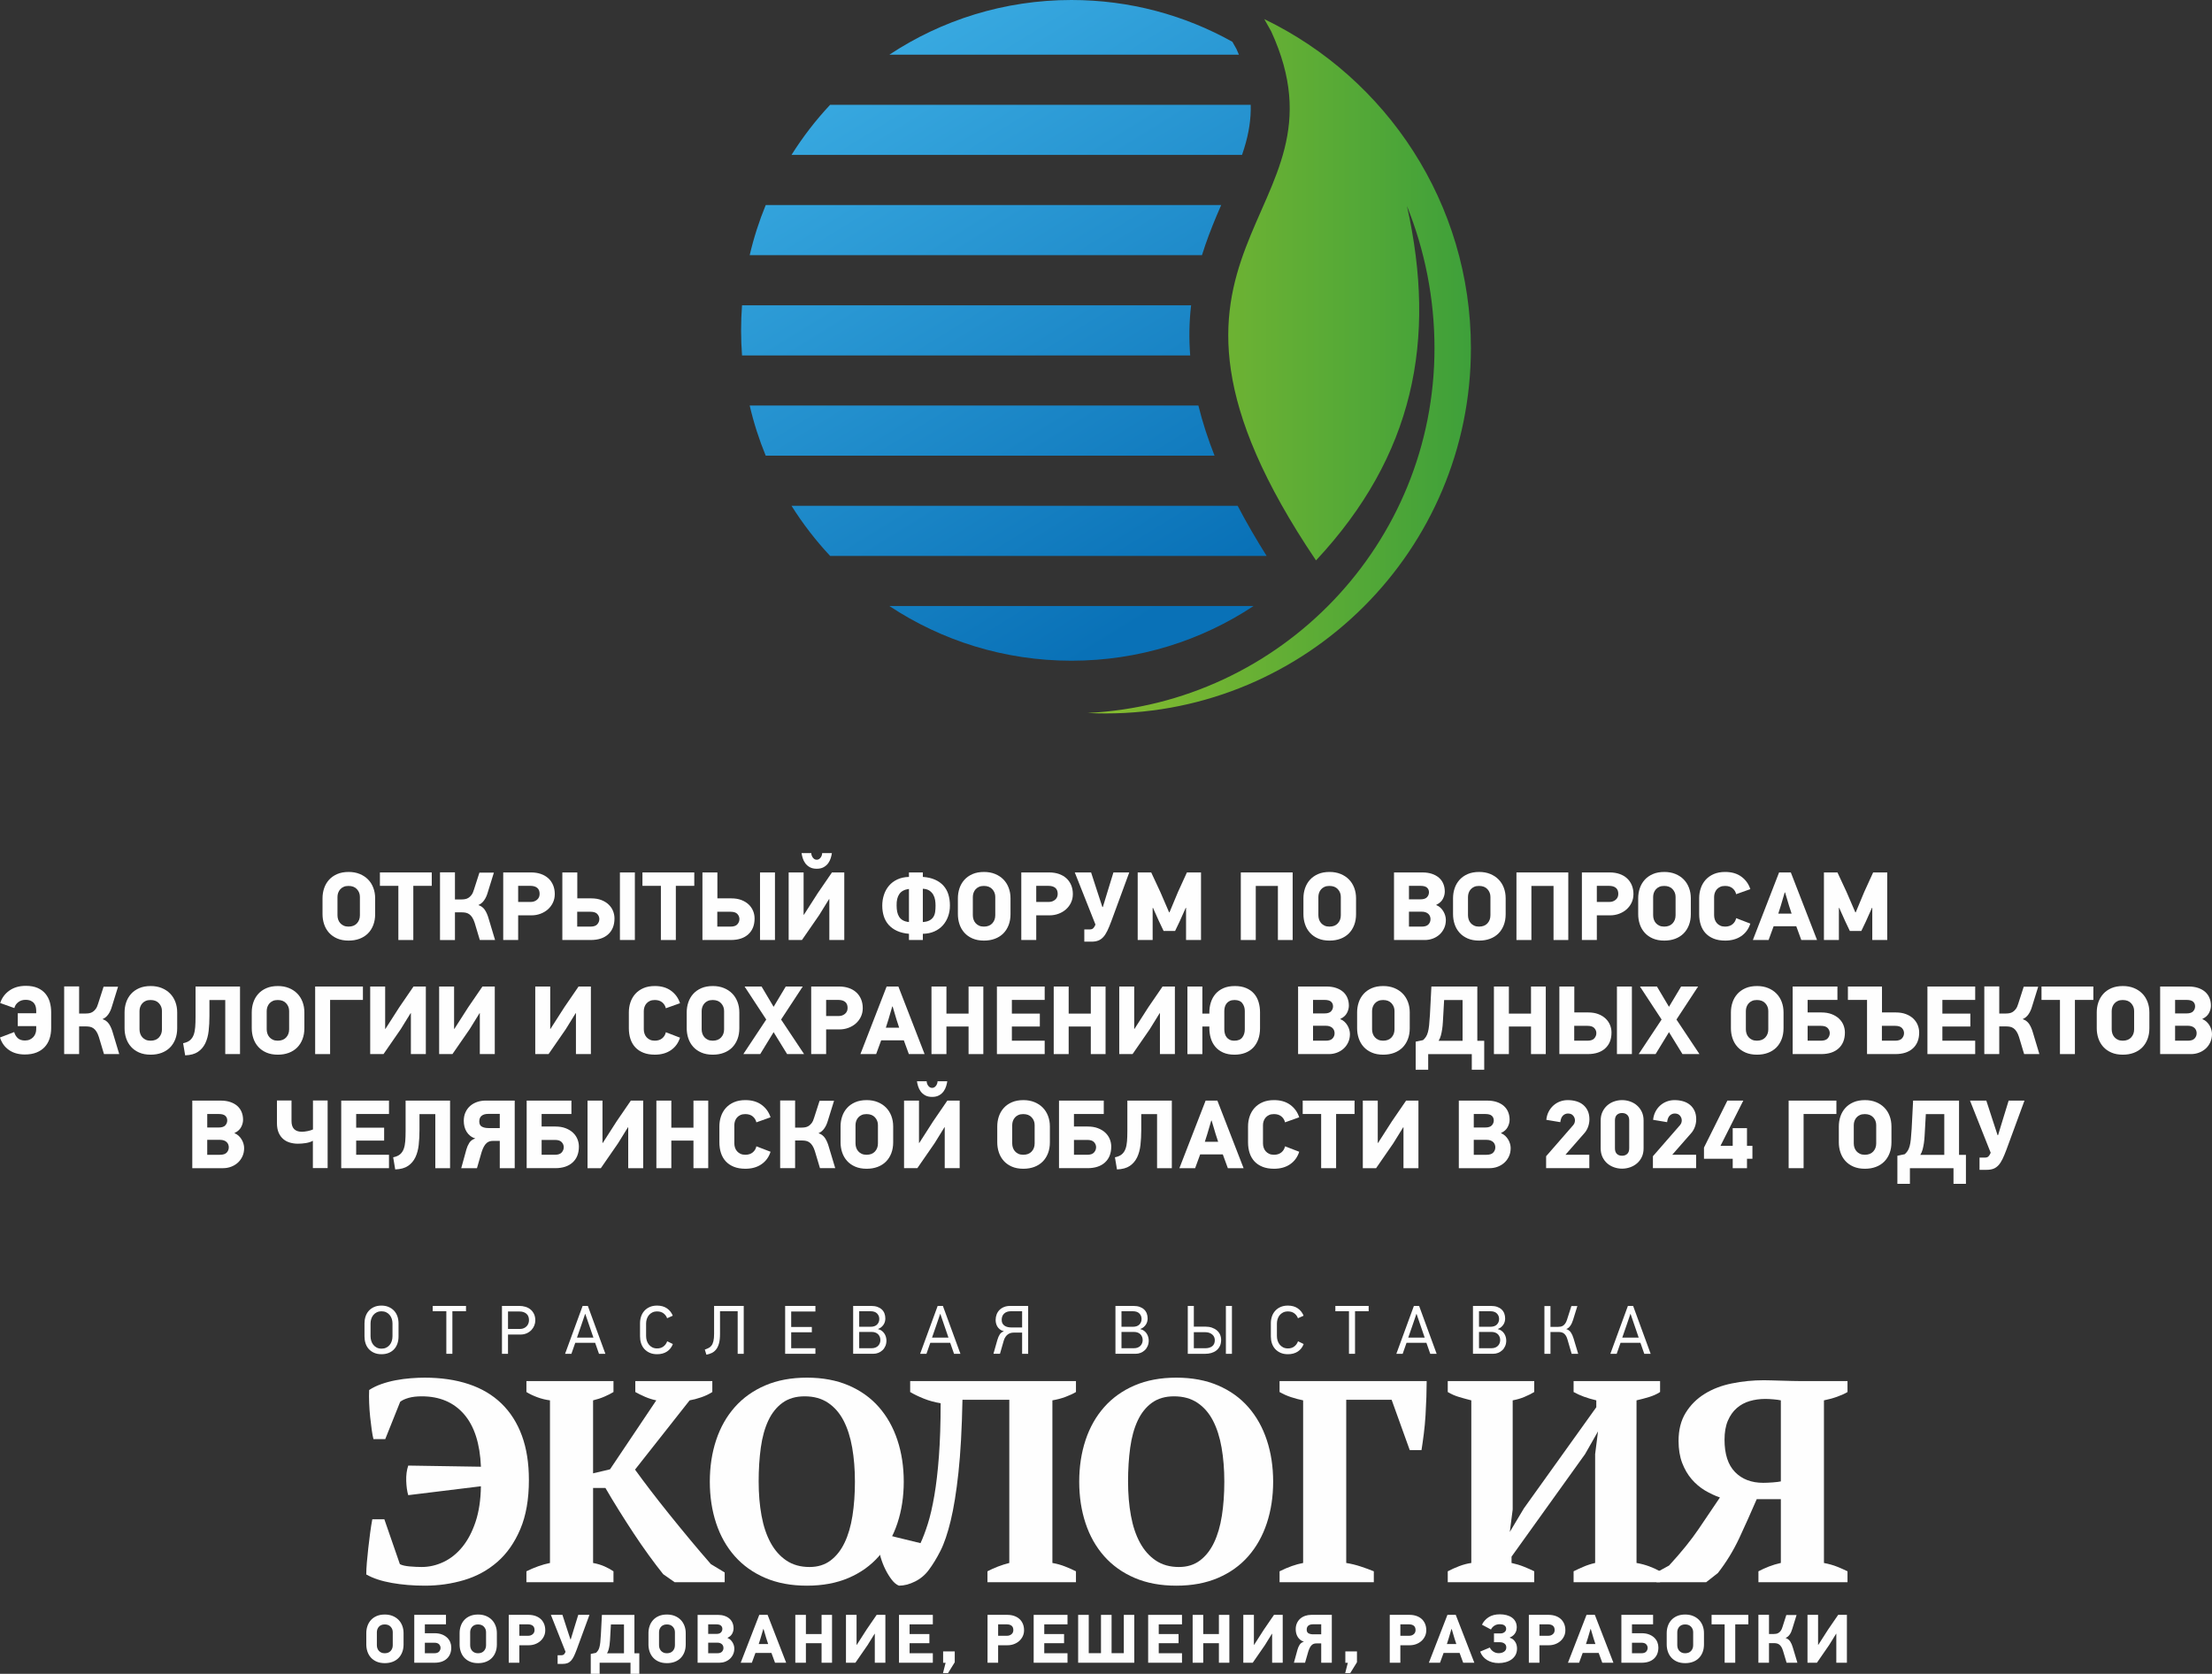<?xml version="1.0" encoding="UTF-8"?> <svg xmlns="http://www.w3.org/2000/svg" xmlns:xlink="http://www.w3.org/1999/xlink" xml:space="preserve" width="102.491mm" height="77.556mm" version="1.1" style="shape-rendering:geometricPrecision; text-rendering:geometricPrecision; image-rendering:optimizeQuality; fill-rule:evenodd; clip-rule:evenodd" viewBox="0 0 2986.06 2259.58"><rect x="0" y="0" width="2986.06" height="2259.58" fill="#333333" stroke="none"/> <defs> <style type="text/css"> .fil0 {fill:#FEFEFE;fill-rule:nonzero} .fil1 {fill:url(#id0)} .fil2 {fill:url(#id1)} </style> <linearGradient id="id0" gradientUnits="userSpaceOnUse" x1="1468" y1="494.45" x2="1985.63" y2="494.45"> <stop offset="0" style="stop-opacity:1; stop-color:#88BD2F"></stop> <stop offset="1" style="stop-opacity:1; stop-color:#3EA03A"></stop> </linearGradient> <linearGradient id="id1" gradientUnits="userSpaceOnUse" x1="1143.73" y1="83.68" x2="1590.44" y2="808.27"> <stop offset="0" style="stop-opacity:1; stop-color:#39AAE1"></stop> <stop offset="1" style="stop-opacity:1; stop-color:#0971B7"></stop> </linearGradient> </defs> <g id="Слой_x0020_1">  <g id="_2920897908912"> <path class="fil0" d="M514.98 1762.51c3.53,0 6.72,0.6 9.56,1.81 2.85,1.21 5.28,2.86 7.29,4.97 2.01,2.1 3.54,4.63 4.59,7.57 1.05,2.94 1.58,6.11 1.58,9.52l0 17.83c0,3.65 -0.54,6.96 -1.63,9.93 -1.08,2.97 -2.63,5.49 -4.64,7.57 -2.01,2.07 -4.43,3.67 -7.24,4.78 -2.81,1.11 -5.99,1.67 -9.52,1.67 -3.84,0 -7.19,-0.65 -10.07,-1.95 -2.88,-1.3 -5.28,-3.03 -7.2,-5.2 -1.92,-2.17 -3.34,-4.71 -4.27,-7.61 -0.93,-2.91 -1.39,-5.98 -1.39,-9.19l0 -17.83c0,-3.16 0.47,-6.17 1.39,-9.05 0.93,-2.88 2.35,-5.42 4.27,-7.61 1.92,-2.2 4.32,-3.95 7.2,-5.25 2.88,-1.3 6.23,-1.95 10.07,-1.95zm0.14 7.71c-2.52,0 -4.72,0.46 -6.58,1.39 -1.84,0.93 -3.39,2.15 -4.63,3.68 -1.22,1.52 -2.15,3.26 -2.77,5.24 -0.62,1.98 -0.93,4.01 -0.93,6.05l0 17.21c0,2.16 0.31,4.27 0.93,6.28 0.62,2.01 1.55,3.79 2.77,5.34 1.24,1.56 2.79,2.82 4.63,3.78 1.86,0.96 4.05,1.44 6.58,1.44 2.29,0 4.33,-0.43 6.16,-1.3 1.81,-0.87 3.36,-2.04 4.63,-3.54 1.27,-1.49 2.23,-3.25 2.91,-5.29 0.68,-2.04 1.02,-4.29 1.02,-6.7l0 -17.21c0,-2.23 -0.34,-4.35 -1.02,-6.33 -0.68,-1.98 -1.64,-3.71 -2.91,-5.2 -1.27,-1.5 -2.82,-2.68 -4.63,-3.54 -1.83,-0.87 -3.87,-1.3 -6.16,-1.3z"></path> <polygon id="1" class="fil0" points="610.69,1770.12 610.69,1827.59 602.52,1827.59 602.52,1770.12 584.13,1770.12 584.13,1762.97 629.07,1762.97 629.07,1770.12 "></polygon> <path id="2" class="fil0" d="M722.64 1782.56c0,2.23 -0.45,4.49 -1.35,6.78 -0.9,2.29 -2.2,4.33 -3.9,6.13 -1.7,1.79 -3.8,3.27 -6.31,4.41 -2.51,1.14 -5.34,1.72 -8.5,1.72l-16.8 0 0 25.99 -8.17 0 0 -64.62 23.67 0c2.66,0 5.28,0.37 7.84,1.12 2.57,0.74 4.85,1.9 6.82,3.48 1.98,1.58 3.59,3.6 4.83,6.08 1.24,2.48 1.86,5.45 1.86,8.91zm-8.54 -0.28c0,-3.96 -1.19,-6.92 -3.57,-8.87 -2.38,-1.95 -5.4,-2.93 -9.05,-2.93l-15.69 0 0 23.58 16.06 0c2.04,0 3.84,-0.36 5.38,-1.07 1.55,-0.71 2.83,-1.63 3.85,-2.74 1.02,-1.12 1.78,-2.37 2.27,-3.76 0.5,-1.39 0.74,-2.8 0.74,-4.22z"></path> <path id="3" class="fil0" d="M808.6 1827.59l-5.2 -14.86 -26.83 0 -5.2 14.86 -8.54 0 23.67 -64.62 7.06 0 23.67 64.62 -8.64 0zm-13.74 -39.97l-4.73 -13.79 -0.28 0 -4.55 13.41 -6.41 18.52 22.19 0 -6.22 -18.15z"></path> <path id="4" class="fil0" d="M908.3 1814.41c-1.61,4.33 -4.24,7.71 -7.89,10.12 -3.65,2.42 -8.11,3.62 -13.37,3.62 -3.84,0 -7.2,-0.65 -10.07,-1.95 -2.88,-1.3 -5.29,-3.03 -7.23,-5.2 -1.93,-2.17 -3.37,-4.71 -4.32,-7.61 -0.94,-2.91 -1.41,-5.98 -1.41,-9.19l0 -17.83c0,-3.16 0.46,-6.17 1.41,-9.05 0.94,-2.88 2.38,-5.42 4.32,-7.61 1.93,-2.2 4.35,-3.95 7.23,-5.25 2.88,-1.3 6.24,-1.95 10.07,-1.95 5.26,0 9.68,1.24 13.28,3.71 3.59,2.47 6.22,5.79 7.89,9.93l-7.61 3.43c-1.05,-2.79 -2.72,-5.01 -5.01,-6.68 -2.29,-1.67 -5.1,-2.51 -8.45,-2.51 -2.54,0 -4.74,0.46 -6.59,1.39 -1.86,0.93 -3.4,2.15 -4.64,3.67 -1.24,1.52 -2.17,3.27 -2.79,5.25 -0.62,1.98 -0.93,3.99 -0.93,6.03l0 16.8c0,2.16 0.31,4.25 0.93,6.27 0.62,2.01 1.55,3.79 2.79,5.34 1.24,1.55 2.79,2.8 4.64,3.76 1.86,0.96 4.06,1.44 6.59,1.44 3.34,0 6.17,-0.88 8.49,-2.65 2.32,-1.76 4.01,-4.1 5.06,-7.01l7.61 3.71z"></path> <path id="5" class="fil0" d="M995.84 1770.12l-23.86 0 0 30.73c0,5.14 -0.47,9.38 -1.39,12.72 -0.93,3.34 -2.23,6.07 -3.9,8.17 -1.67,2.11 -3.62,3.68 -5.85,4.74 -2.23,1.05 -4.64,1.82 -7.24,2.32l-2.14 -6.87c1.86,-0.68 3.55,-1.39 5.06,-2.14 1.52,-0.74 2.83,-1.84 3.94,-3.3 1.12,-1.45 1.98,-3.43 2.6,-5.94 0.62,-2.51 0.93,-5.9 0.93,-10.17l0 -37.41 40.01 0 0 64.62 -8.17 0 0 -57.47z"></path> <polygon id="6" class="fil0" points="1059.9,1827.59 1059.9,1762.97 1100.75,1762.97 1100.75,1770.49 1068.06,1770.49 1068.06,1791.38 1095.92,1791.38 1095.92,1798.53 1068.06,1798.53 1068.06,1820.07 1100.75,1820.07 1100.75,1827.59 "></polygon> <path id="7" class="fil0" d="M1196.64 1809.7c0,2.72 -0.48,5.19 -1.44,7.41 -0.96,2.23 -2.26,4.12 -3.9,5.66 -1.64,1.53 -3.53,2.72 -5.66,3.56 -2.14,0.84 -4.41,1.25 -6.82,1.25l-27.11 0 0 -64.62 24.42 0c3.16,0 5.91,0.42 8.26,1.25 2.35,0.84 4.33,2 5.94,3.5 1.61,1.49 2.82,3.26 3.62,5.34 0.8,2.07 1.21,4.36 1.21,6.84 0,1.3 -0.17,2.65 -0.51,4.04 -0.34,1.39 -0.91,2.72 -1.72,4.01 -0.8,1.27 -1.82,2.44 -3.06,3.53 -1.24,1.08 -2.72,1.93 -4.46,2.55l0 0.28c1.86,0.43 3.5,1.18 4.92,2.23 1.42,1.05 2.6,2.29 3.53,3.71 0.93,1.42 1.63,2.94 2.09,4.58 0.46,1.64 0.7,3.26 0.7,4.87zm-36.77 -39.58l0 20.98 15.23 0c3.96,0 6.93,-1.01 8.91,-3.03 1.98,-2.01 2.97,-4.52 2.97,-7.51 0,-2.93 -0.99,-5.4 -2.97,-7.41 -1.98,-2.03 -4.95,-3.03 -8.91,-3.03l-15.23 0zm0 27.95l0 22 16.62 0c2.04,0 3.82,-0.31 5.34,-0.93 1.52,-0.62 2.76,-1.44 3.71,-2.46 0.96,-1.02 1.69,-2.2 2.18,-3.53 0.5,-1.33 0.74,-2.71 0.74,-4.13 0,-1.42 -0.25,-2.8 -0.74,-4.13 -0.5,-1.33 -1.22,-2.51 -2.18,-3.53 -0.96,-1.02 -2.2,-1.83 -3.71,-2.42 -1.52,-0.59 -3.3,-0.88 -5.34,-0.88l-16.62 0z"></path> <path id="8" class="fil0" d="M1287.89 1827.59l-5.2 -14.86 -26.83 0 -5.2 14.86 -8.54 0 23.67 -64.62 7.06 0 23.67 64.62 -8.64 0zm-13.74 -39.97l-4.73 -13.79 -0.28 0 -4.55 13.41 -6.41 18.52 22.19 0 -6.22 -18.15z"></path> <path id="9" class="fil0" d="M1352.22 1781.82c0,1.86 0.34,3.42 1.02,4.69 0.68,1.27 1.62,2.32 2.83,3.16 1.21,0.84 2.61,1.44 4.22,1.81 1.61,0.37 3.34,0.56 5.2,0.56l14.3 0 0 -21.91 -15.13 0c-3.84,0 -6.87,1.04 -9.1,3.11 -2.23,2.07 -3.34,4.94 -3.34,8.59zm27.57 17.17l-11.51 0c-1.24,0 -2.51,0.17 -3.81,0.51 -1.3,0.34 -2.54,0.91 -3.71,1.72 -1.18,0.8 -2.28,1.92 -3.3,3.34 -1.02,1.42 -1.84,3.19 -2.46,5.29l-5.1 17.73 -8.82 0 5.29 -18.66c0.93,-3.16 2.02,-5.7 3.3,-7.61 1.27,-1.92 3.11,-3.31 5.52,-4.18 -2.23,-0.56 -4.06,-1.41 -5.48,-2.55 -1.42,-1.14 -2.56,-2.43 -3.39,-3.85 -0.84,-1.42 -1.42,-2.91 -1.77,-4.45 -0.34,-1.55 -0.51,-3 -0.51,-4.36 0,-2.6 0.43,-5.06 1.3,-7.38 0.87,-2.32 2.14,-4.33 3.81,-6.04 1.67,-1.7 3.71,-3.05 6.13,-4.04 2.41,-0.99 5.17,-1.49 8.26,-1.49l24.42 0 0 64.62 -8.17 0 0 -28.6z"></path> <path id="10" class="fil0" d="M1550.71 1809.7c0,2.72 -0.48,5.19 -1.44,7.41 -0.96,2.23 -2.26,4.12 -3.9,5.66 -1.64,1.53 -3.53,2.72 -5.66,3.56 -2.14,0.84 -4.41,1.25 -6.82,1.25l-27.11 0 0 -64.62 24.42 0c3.16,0 5.91,0.42 8.26,1.25 2.35,0.84 4.33,2 5.94,3.5 1.61,1.49 2.82,3.26 3.62,5.34 0.8,2.07 1.21,4.36 1.21,6.84 0,1.3 -0.17,2.65 -0.51,4.04 -0.34,1.39 -0.91,2.72 -1.72,4.01 -0.8,1.27 -1.82,2.44 -3.06,3.53 -1.24,1.08 -2.72,1.93 -4.46,2.55l0 0.28c1.86,0.43 3.5,1.18 4.92,2.23 1.42,1.05 2.6,2.29 3.53,3.71 0.93,1.42 1.63,2.94 2.09,4.58 0.46,1.64 0.7,3.26 0.7,4.87zm-36.77 -39.58l0 20.98 15.23 0c3.96,0 6.93,-1.01 8.91,-3.03 1.98,-2.01 2.97,-4.52 2.97,-7.51 0,-2.93 -0.99,-5.4 -2.97,-7.41 -1.98,-2.03 -4.95,-3.03 -8.91,-3.03l-15.23 0zm0 27.95l0 22 16.62 0c2.04,0 3.82,-0.31 5.34,-0.93 1.52,-0.62 2.76,-1.44 3.71,-2.46 0.96,-1.02 1.69,-2.2 2.18,-3.53 0.5,-1.33 0.74,-2.71 0.74,-4.13 0,-1.42 -0.25,-2.8 -0.74,-4.13 -0.5,-1.33 -1.22,-2.51 -2.18,-3.53 -0.96,-1.02 -2.2,-1.83 -3.71,-2.42 -1.52,-0.59 -3.3,-0.88 -5.34,-0.88l-16.62 0z"></path> <path id="11" class="fil0" d="M1603.43 1827.59l0 -64.62 8.17 0 0 27.95 15.78 0c3.16,0 6.03,0.45 8.64,1.35 2.6,0.9 4.83,2.14 6.68,3.71 1.86,1.58 3.28,3.46 4.27,5.66 0.99,2.2 1.49,4.6 1.49,7.2 0,3.28 -0.6,6.11 -1.81,8.5 -1.21,2.38 -2.8,4.33 -4.78,5.85 -1.98,1.52 -4.24,2.63 -6.78,3.34 -2.54,0.71 -5.14,1.07 -7.8,1.07l-23.86 0zm51.43 0l0 -64.62 8.17 0 0 64.62 -8.17 0zm-14.95 -18.47c0,-1.36 -0.26,-2.68 -0.79,-3.95 -0.52,-1.27 -1.33,-2.4 -2.41,-3.39 -1.08,-0.99 -2.42,-1.79 -3.99,-2.41 -1.58,-0.62 -3.39,-0.93 -5.43,-0.93l-15.69 0 0 21.63 15.69 0c3.65,0 6.67,-0.88 9.05,-2.65 2.38,-1.77 3.57,-4.53 3.57,-8.31z"></path> <path id="12" class="fil0" d="M1759.86 1814.41c-1.61,4.33 -4.24,7.71 -7.89,10.12 -3.65,2.42 -8.11,3.62 -13.37,3.62 -3.84,0 -7.2,-0.65 -10.07,-1.95 -2.88,-1.3 -5.29,-3.03 -7.23,-5.2 -1.93,-2.17 -3.37,-4.71 -4.32,-7.61 -0.94,-2.91 -1.41,-5.98 -1.41,-9.19l0 -17.83c0,-3.16 0.46,-6.17 1.41,-9.05 0.94,-2.88 2.38,-5.42 4.32,-7.61 1.93,-2.2 4.35,-3.95 7.23,-5.25 2.88,-1.3 6.24,-1.95 10.07,-1.95 5.26,0 9.68,1.24 13.28,3.71 3.59,2.47 6.22,5.79 7.89,9.93l-7.61 3.43c-1.05,-2.79 -2.72,-5.01 -5.01,-6.68 -2.29,-1.67 -5.1,-2.51 -8.45,-2.51 -2.54,0 -4.74,0.46 -6.59,1.39 -1.86,0.93 -3.4,2.15 -4.64,3.67 -1.24,1.52 -2.17,3.27 -2.79,5.25 -0.62,1.98 -0.93,3.99 -0.93,6.03l0 16.8c0,2.16 0.31,4.25 0.93,6.27 0.62,2.01 1.55,3.79 2.79,5.34 1.24,1.55 2.79,2.8 4.64,3.76 1.86,0.96 4.06,1.44 6.59,1.44 3.34,0 6.17,-0.88 8.49,-2.65 2.32,-1.76 4.01,-4.1 5.06,-7.01l7.61 3.71z"></path> <polygon id="13" class="fil0" points="1829.2,1770.12 1829.2,1827.59 1821.03,1827.59 1821.03,1770.12 1802.65,1770.12 1802.65,1762.97 1847.59,1762.97 1847.59,1770.12 "></polygon> <path id="14" class="fil0" d="M1930.76 1827.59l-5.2 -14.86 -26.83 0 -5.2 14.86 -8.54 0 23.67 -64.62 7.06 0 23.67 64.62 -8.64 0zm-13.74 -39.97l-4.73 -13.79 -0.28 0 -4.55 13.41 -6.41 18.52 22.19 0 -6.22 -18.15z"></path> <path id="15" class="fil0" d="M2033.34 1809.7c0,2.72 -0.48,5.19 -1.44,7.41 -0.96,2.23 -2.26,4.12 -3.9,5.66 -1.64,1.53 -3.53,2.72 -5.66,3.56 -2.14,0.84 -4.41,1.25 -6.82,1.25l-27.11 0 0 -64.62 24.42 0c3.16,0 5.91,0.42 8.26,1.25 2.35,0.84 4.33,2 5.94,3.5 1.61,1.49 2.82,3.26 3.62,5.34 0.8,2.07 1.21,4.36 1.21,6.84 0,1.3 -0.17,2.65 -0.51,4.04 -0.34,1.39 -0.91,2.72 -1.72,4.01 -0.8,1.27 -1.82,2.44 -3.06,3.53 -1.24,1.08 -2.72,1.93 -4.46,2.55l0 0.28c1.86,0.43 3.5,1.18 4.92,2.23 1.42,1.05 2.6,2.29 3.53,3.71 0.93,1.42 1.63,2.94 2.09,4.58 0.46,1.64 0.7,3.26 0.7,4.87zm-36.77 -39.58l0 20.98 15.23 0c3.96,0 6.93,-1.01 8.91,-3.03 1.98,-2.01 2.97,-4.52 2.97,-7.51 0,-2.93 -0.99,-5.4 -2.97,-7.41 -1.98,-2.03 -4.95,-3.03 -8.91,-3.03l-15.23 0zm0 27.95l0 22 16.62 0c2.04,0 3.82,-0.31 5.34,-0.93 1.52,-0.62 2.76,-1.44 3.71,-2.46 0.96,-1.02 1.69,-2.2 2.18,-3.53 0.5,-1.33 0.74,-2.71 0.74,-4.13 0,-1.42 -0.25,-2.8 -0.74,-4.13 -0.5,-1.33 -1.22,-2.51 -2.18,-3.53 -0.96,-1.02 -2.2,-1.83 -3.71,-2.42 -1.52,-0.59 -3.3,-0.88 -5.34,-0.88l-16.62 0z"></path> <path id="16" class="fil0" d="M2084.86 1827.59l0 -64.43 8.17 0 0 28.04 10.49 0c0.99,0 2.04,-0.09 3.16,-0.28 1.11,-0.19 2.2,-0.6 3.25,-1.25 1.05,-0.65 2.04,-1.61 2.97,-2.88 0.93,-1.27 1.73,-2.96 2.42,-5.06l5.94 -18.57 8.08 0 -5.85 18.85c-0.99,3.16 -2.26,5.8 -3.81,7.94 -1.55,2.14 -3.34,3.55 -5.38,4.22 2.72,0.87 4.83,2.42 6.31,4.64 1.49,2.23 2.69,4.92 3.62,8.08l6.22 20.7 -8.82 0 -5.66 -19.4c-0.62,-2.17 -1.36,-3.9 -2.23,-5.2 -0.87,-1.3 -1.81,-2.31 -2.83,-3.02 -1.02,-0.71 -2.12,-1.19 -3.3,-1.44 -1.18,-0.25 -2.38,-0.37 -3.62,-0.37l-10.95 0 0 29.43 -8.17 0z"></path> <path id="17" class="fil0" d="M2219.66 1827.59l-5.2 -14.86 -26.83 0 -5.2 14.86 -8.54 0 23.67 -64.62 7.06 0 23.67 64.62 -8.64 0zm-13.74 -39.97l-4.73 -13.79 -0.28 0 -4.55 13.41 -6.41 18.52 22.19 0 -6.22 -18.15z"></path> <path class="fil0" d="M551.09 2018.43c-1.55,-5.17 -2.46,-11.57 -2.71,-19.2 -0.26,-7.63 0.64,-14.54 2.71,-20.75l98.13 1.55c-1.29,-31.29 -8.92,-54.95 -22.89,-70.98 -13.96,-16.03 -32.97,-24.05 -57.02,-24.05 -6.98,0 -12.93,0.71 -17.84,2.13 -4.92,1.42 -8.66,3.17 -11.25,5.24l-20.17 50.42 -15.9 0c-0.77,-2.84 -1.55,-6.98 -2.33,-12.41 -0.77,-5.43 -1.49,-11.25 -2.13,-17.45 -0.65,-6.21 -1.1,-12.54 -1.36,-19 -0.26,-6.46 -0.26,-12.28 0,-17.45 4.66,-3.1 10.08,-5.75 16.29,-7.95 6.21,-2.2 12.73,-3.94 19.59,-5.24 6.85,-1.29 13.7,-2.2 20.56,-2.72 6.85,-0.52 12.99,-0.77 18.42,-0.77 22.24,0 42.08,2.91 59.54,8.73 17.45,5.82 32.19,14.55 44.21,26.18 12.02,11.64 21.2,26.05 27.54,43.25 6.33,17.2 9.5,37.17 9.5,59.92 0,26.12 -3.88,48.29 -11.64,66.52 -7.76,18.23 -18.1,32.97 -31.03,44.21 -12.93,11.25 -27.86,19.39 -44.8,24.44 -16.94,5.04 -34.59,7.56 -52.94,7.56 -15.77,0 -30.64,-1.23 -44.61,-3.69 -13.96,-2.46 -25.47,-6.27 -34.52,-11.44 0,-4.4 0.26,-9.7 0.77,-15.9 0.52,-6.21 1.16,-12.73 1.94,-19.59 0.77,-6.85 1.61,-13.7 2.52,-20.55 0.91,-6.85 1.87,-12.99 2.91,-18.42l16.29 0 20.94 60.51c2.84,1.55 7.24,2.58 13.19,3.1 5.95,0.52 11.38,0.77 16.29,0.77 10.09,0 19.91,-2.26 29.48,-6.79 9.57,-4.52 18.04,-11.31 25.41,-20.36 7.37,-9.05 13.32,-20.36 17.84,-33.94 4.52,-13.58 6.92,-29.54 7.18,-47.9l-98.13 12.02z"></path> <path id="1" class="fil0" d="M857.63 1864.45l103.95 0 0 14.74c-4.39,2.85 -9.44,5.24 -15.13,7.18 -5.69,1.94 -10.86,3.3 -15.51,4.07l-73.69 93.48c5.95,8.27 12.93,17.65 20.94,28.12 8.01,10.47 16.55,21.33 25.6,32.58 9.05,11.25 18.36,22.63 27.93,34.13 9.56,11.51 18.87,22.43 27.93,32.77l18.62 11.25 0 13.19 -67.49 0 -15.52 -10.86c-6.21,-7.76 -12.73,-16.35 -19.58,-25.79 -6.85,-9.44 -13.64,-19.26 -20.37,-29.48 -6.72,-10.21 -13.31,-20.49 -19.78,-30.84 -6.46,-10.34 -12.54,-20.43 -18.23,-30.25l-16.68 0 0 101.23c5.69,1.03 10.86,2.59 15.51,4.66 4.66,2.07 8.66,4.27 12.02,6.59l0 14.74 -117.52 0 0 -14.74c5.17,-2.58 10.47,-4.85 15.9,-6.79 5.43,-1.94 10.73,-3.43 15.9,-4.46l0 -219.53c-5.95,-0.77 -11.7,-2.2 -17.26,-4.27 -5.56,-2.07 -10.41,-4.4 -14.54,-6.98l0 -14.74 117.52 0 0 14.74c-3.36,2.07 -7.43,4.14 -12.22,6.21 -4.78,2.07 -9.89,3.75 -15.32,5.04l0 98.52 22.89 -5.43 62.44 -93.09c-5.17,-1.03 -10.28,-2.65 -15.32,-4.85 -5.04,-2.2 -9.37,-4.33 -12.99,-6.4l0 -14.74z"></path> <path id="2" class="fil0" d="M958.21 2000.2c0,-20.17 2.84,-38.85 8.53,-56.05 5.69,-17.2 14.09,-32.06 25.21,-44.61 11.12,-12.54 24.82,-22.3 41.11,-29.28 16.29,-6.98 35.04,-10.47 56.24,-10.47 21.2,0 39.95,3.49 56.24,10.47 16.29,6.98 29.93,16.74 40.92,29.28 10.99,12.54 19.33,27.41 25.02,44.61 5.69,17.2 8.53,35.88 8.53,56.05 0,20.17 -2.84,38.85 -8.53,56.05 -5.69,17.2 -14.03,32.06 -25.02,44.61 -10.99,12.54 -24.63,22.3 -40.92,29.28 -16.29,6.98 -35.04,10.47 -56.24,10.47 -21.2,0 -39.95,-3.49 -56.24,-10.47 -16.29,-6.98 -30,-16.74 -41.11,-29.28 -11.12,-12.54 -19.52,-27.41 -25.21,-44.61 -5.69,-17.2 -8.53,-35.88 -8.53,-56.05zm65.94 0c0,16.55 1.29,31.87 3.88,45.96 2.59,14.09 6.66,26.24 12.22,36.46 5.56,10.21 12.67,18.23 21.33,24.05 8.66,5.82 19.07,8.73 31.22,8.73 11.12,0 20.56,-2.91 28.32,-8.73 7.76,-5.82 14.09,-13.83 19,-24.05 4.91,-10.21 8.47,-22.37 10.67,-36.46 2.2,-14.09 3.3,-29.41 3.3,-45.96 0,-16.55 -1.23,-31.87 -3.69,-45.96 -2.46,-14.09 -6.34,-26.25 -11.64,-36.46 -5.3,-10.21 -12.28,-18.23 -20.94,-24.05 -8.66,-5.82 -19.2,-8.73 -31.61,-8.73 -11.89,0 -21.85,2.91 -29.87,8.73 -8.01,5.82 -14.42,13.83 -19.2,24.05 -4.78,10.21 -8.15,22.37 -10.09,36.46 -1.94,14.09 -2.91,29.41 -2.91,45.96z"></path> <path id="3" class="fil0" d="M1269.79 1894.31c-8.01,-1.29 -15.58,-3.36 -22.69,-6.21 -7.11,-2.84 -13.25,-5.82 -18.42,-8.92l0 -14.74 223.8 0 0 14.74c-3.88,2.33 -8.6,4.52 -14.16,6.59 -5.56,2.07 -11.44,3.62 -17.65,4.66l0 219.53c5.95,1.03 11.57,2.59 16.87,4.66 5.3,2.07 10.28,4.27 14.93,6.59l0 14.74 -119.46 0 0 -14.74c4.4,-2.33 9.11,-4.46 14.16,-6.4 5.04,-1.94 10.15,-3.56 15.32,-4.85l0 -220.31 -63.22 0c-0.78,39.3 -2.59,72.08 -5.43,98.32 -2.84,26.24 -6.34,47.9 -10.47,64.97 -4.14,17.06 -8.73,30.58 -13.77,40.53 -5.04,9.96 -10.28,18.55 -15.71,25.79 -4.92,6.72 -11.12,11.96 -18.62,15.71 -7.5,3.75 -14.74,5.63 -21.72,5.63 -3.36,-1.29 -6.59,-3.94 -9.7,-7.95 -3.1,-4.01 -5.95,-8.6 -8.53,-13.77 -2.58,-5.17 -4.72,-10.6 -6.4,-16.29 -1.68,-5.69 -2.65,-10.99 -2.91,-15.9l10.47 -14.74 46.16 11.25c3.36,-7.24 6.66,-15.97 9.89,-26.18 3.23,-10.21 6.14,-22.82 8.73,-37.82 2.59,-15 4.66,-32.71 6.21,-53.14 1.55,-20.43 2.33,-44.35 2.33,-71.76z"></path> <path id="4" class="fil0" d="M1456.87 2000.2c0,-20.17 2.84,-38.85 8.53,-56.05 5.69,-17.2 14.09,-32.06 25.21,-44.61 11.12,-12.54 24.82,-22.3 41.11,-29.28 16.29,-6.98 35.04,-10.47 56.24,-10.47 21.2,0 39.95,3.49 56.24,10.47 16.29,6.98 29.93,16.74 40.92,29.28 10.99,12.54 19.33,27.41 25.02,44.61 5.69,17.2 8.53,35.88 8.53,56.05 0,20.17 -2.84,38.85 -8.53,56.05 -5.69,17.2 -14.03,32.06 -25.02,44.61 -10.99,12.54 -24.63,22.3 -40.92,29.28 -16.29,6.98 -35.04,10.47 -56.24,10.47 -21.2,0 -39.95,-3.49 -56.24,-10.47 -16.29,-6.98 -30,-16.74 -41.11,-29.28 -11.12,-12.54 -19.52,-27.41 -25.21,-44.61 -5.69,-17.2 -8.53,-35.88 -8.53,-56.05zm65.94 0c0,16.55 1.29,31.87 3.88,45.96 2.59,14.09 6.66,26.24 12.22,36.46 5.56,10.21 12.67,18.23 21.33,24.05 8.66,5.82 19.07,8.73 31.22,8.73 11.12,0 20.56,-2.91 28.32,-8.73 7.76,-5.82 14.09,-13.83 19,-24.05 4.91,-10.21 8.47,-22.37 10.67,-36.46 2.2,-14.09 3.3,-29.41 3.3,-45.96 0,-16.55 -1.23,-31.87 -3.69,-45.96 -2.46,-14.09 -6.34,-26.25 -11.64,-36.46 -5.3,-10.21 -12.28,-18.23 -20.94,-24.05 -8.66,-5.82 -19.2,-8.73 -31.61,-8.73 -11.89,0 -21.85,2.91 -29.87,8.73 -8.01,5.82 -14.42,13.83 -19.2,24.05 -4.78,10.21 -8.15,22.37 -10.09,36.46 -1.94,14.09 -2.91,29.41 -2.91,45.96z"></path> <path id="5" class="fil0" d="M1817.33 2109.96c6.46,1.03 12.87,2.59 19.2,4.66 6.34,2.07 12.35,4.27 18.04,6.59l0 14.74 -127.22 0 0 -14.74c11.38,-5.69 21.98,-9.44 31.8,-11.25l0 -219.53c-5.17,-1.03 -10.54,-2.46 -16.1,-4.27 -5.56,-1.81 -10.79,-4.14 -15.71,-6.98l0 -14.74 198.59 0c0,6.21 -0.13,13.32 -0.39,21.33 -0.26,8.02 -0.65,16.29 -1.16,24.83 -0.52,8.53 -1.29,16.87 -2.33,25.02 -1.03,8.15 -2.07,15.45 -3.1,21.92l-15.9 0 -24.44 -67.88 -61.28 0 0 220.31z"></path> <path id="6" class="fil0" d="M2071.12 2135.95l-116.75 0 0 -14.74c4.91,-2.58 10.08,-4.91 15.51,-6.98 5.43,-2.07 10.86,-3.49 16.29,-4.27l0 -219.53c-5.17,-1.29 -10.6,-2.78 -16.29,-4.46 -5.69,-1.68 -10.86,-3.94 -15.51,-6.79l0 -14.74 116.75 0 0 14.74c-3.88,2.33 -8.27,4.52 -13.19,6.59 -4.92,2.07 -10.21,3.62 -15.9,4.66l0 147.39 -3.88 30.25 19 -31.81 97.74 -136.53 0 -9.31c-12.16,-2.84 -22.37,-6.59 -30.64,-11.25l0 -14.74 116.75 0 0 14.74c-4.4,2.85 -9.37,5.11 -14.93,6.79 -5.56,1.68 -11.18,3.17 -16.87,4.46l0 219.53c5.95,1.03 11.57,2.52 16.87,4.46 5.3,1.94 10.28,4.2 14.93,6.79l0 14.74 -116.75 0 0 -14.74c3.62,-1.81 7.95,-3.81 12.99,-6.01 5.04,-2.2 10.41,-3.94 16.1,-5.24l0 -147 3.88 -30.64 -17.45 30.64 -99.29 138.47 0 8.53c5.95,1.29 11.51,2.97 16.68,5.04 5.17,2.07 9.83,4.14 13.96,6.21l0 14.74z"></path> <path id="7" class="fil0" d="M2494.02 1864.45l0 14.74c-3.36,2.07 -7.89,4.14 -13.58,6.21 -5.69,2.07 -11.76,3.75 -18.23,5.04l0 219.53c6.72,1.29 12.67,2.97 17.84,5.04 5.17,2.07 9.83,4.14 13.96,6.21l0 14.74 -120.24 0 0 -14.74c4.4,-2.33 9.12,-4.52 14.16,-6.46 5.04,-1.94 10.41,-3.55 16.1,-4.85l0 -86.04 -32.58 0c-7.76,17.97 -15.58,35.42 -23.47,52.36 -7.89,16.87 -17.52,32.65 -28.9,47.26l-15.9 12.48 -67.1 0 0 -13.19 17.06 -9.38c16.55,-17.97 29.93,-34.52 40.14,-49.65 10.21,-15.13 19.72,-29.16 28.51,-42.21 -6.72,-2.33 -13.45,-5.49 -20.17,-9.44 -6.72,-4.01 -12.73,-9.12 -18.03,-15.26 -5.3,-6.21 -9.57,-13.51 -12.8,-21.98 -3.23,-8.53 -4.85,-18.42 -4.85,-29.74 0,-14.93 3.23,-27.6 9.7,-38.01 6.46,-10.47 15,-18.94 25.6,-25.47 10.6,-6.59 22.89,-11.31 36.85,-14.09 13.96,-2.84 28.32,-4.27 43.06,-4.27 2.58,0 6.01,0.06 10.28,0.2 4.27,0.13 8.79,0.26 13.58,0.39 4.78,0.13 9.63,0.26 14.54,0.39 4.91,0.13 9.31,0.19 13.19,0.19l61.28 0zm-113.65 137.31c3.62,0 7.95,-0.2 12.99,-0.58 5.04,-0.39 8.6,-0.84 10.67,-1.36l0 -109.38c-2.07,-0.52 -5.3,-0.97 -9.7,-1.36 -4.4,-0.39 -8.15,-0.58 -11.25,-0.58 -7.5,0 -14.54,0.97 -21.14,2.91 -6.6,1.94 -12.41,5.11 -17.45,9.5 -5.04,4.4 -9.05,10.09 -12.02,17.07 -2.97,6.98 -4.46,15.51 -4.46,25.6 0,19.39 4.72,33.94 14.16,43.63 9.44,9.7 22.17,14.55 38.2,14.55z"></path> <path class="fil0" d="M519.43 2179.56c3.9,0 7.41,0.64 10.54,1.9 3.13,1.27 5.79,3.02 7.99,5.25 2.2,2.23 3.88,4.89 5.06,7.98 1.18,3.09 1.77,6.44 1.77,10.03l0 15.23c0,3.84 -0.6,7.32 -1.81,10.44 -1.21,3.12 -2.91,5.79 -5.1,7.98 -2.2,2.2 -4.86,3.88 -7.99,5.06 -3.12,1.17 -6.6,1.76 -10.44,1.76 -4.21,0 -7.88,-0.68 -11,-2.04 -3.12,-1.36 -5.72,-3.2 -7.8,-5.52 -2.07,-2.32 -3.62,-5.01 -4.64,-8.08 -1.02,-3.06 -1.53,-6.27 -1.53,-9.61l0 -15.23c0,-3.34 0.51,-6.53 1.53,-9.56 1.02,-3.03 2.57,-5.71 4.64,-8.03 2.07,-2.32 4.67,-4.16 7.8,-5.52 3.13,-1.36 6.79,-2.04 11,-2.04zm-0.14 13.37c-1.81,0 -3.36,0.29 -4.66,0.88 -1.31,0.59 -2.4,1.38 -3.27,2.37 -0.87,0.99 -1.53,2.12 -1.96,3.39 -0.43,1.27 -0.65,2.55 -0.65,3.85l0 17.55c0,1.42 0.22,2.79 0.65,4.08 0.43,1.3 1.1,2.44 1.96,3.43 0.87,0.99 1.95,1.79 3.27,2.42 1.3,0.62 2.85,0.93 4.66,0.93 3.48,0 6.17,-1.03 8.06,-3.11 1.9,-2.07 2.85,-4.66 2.85,-7.75l0 -17.55c0,-2.85 -0.94,-5.31 -2.85,-7.38 -1.89,-2.07 -4.58,-3.11 -8.06,-3.11z"></path> <path id="1" class="fil0" d="M559.24 2244.64l0 -64.62 42.8 0 0 12.81 -28.5 0 0 11.97 13.18 0c3.71,0 6.98,0.54 9.8,1.63 2.82,1.08 5.17,2.52 7.06,4.32 1.89,1.79 3.3,3.84 4.22,6.13 0.93,2.29 1.39,4.67 1.39,7.15 0,6.44 -2,11.48 -5.99,15.13 -3.99,3.65 -9.54,5.48 -16.66,5.48l-27.3 0zm35.47 -20.05c0,-1.79 -0.65,-3.4 -1.95,-4.83 -1.3,-1.42 -3.47,-2.14 -6.5,-2.14l-12.72 0 0 14.2 12.72 0c3.03,0 5.2,-0.74 6.5,-2.23 1.3,-1.49 1.95,-3.16 1.95,-5.01z"></path> <path id="2" class="fil0" d="M645.38 2179.56c3.9,0 7.41,0.64 10.54,1.9 3.13,1.27 5.79,3.02 7.99,5.25 2.2,2.23 3.88,4.89 5.06,7.98 1.18,3.09 1.77,6.44 1.77,10.03l0 15.23c0,3.84 -0.6,7.32 -1.81,10.44 -1.21,3.12 -2.91,5.79 -5.1,7.98 -2.2,2.2 -4.86,3.88 -7.99,5.06 -3.12,1.17 -6.6,1.76 -10.44,1.76 -4.21,0 -7.88,-0.68 -11,-2.04 -3.12,-1.36 -5.72,-3.2 -7.8,-5.52 -2.07,-2.32 -3.62,-5.01 -4.64,-8.08 -1.02,-3.06 -1.53,-6.27 -1.53,-9.61l0 -15.23c0,-3.34 0.51,-6.53 1.53,-9.56 1.02,-3.03 2.57,-5.71 4.64,-8.03 2.07,-2.32 4.67,-4.16 7.8,-5.52 3.13,-1.36 6.79,-2.04 11,-2.04zm-0.14 13.37c-1.81,0 -3.36,0.29 -4.66,0.88 -1.31,0.59 -2.4,1.38 -3.27,2.37 -0.87,0.99 -1.53,2.12 -1.96,3.39 -0.43,1.27 -0.65,2.55 -0.65,3.85l0 17.55c0,1.42 0.22,2.79 0.65,4.08 0.43,1.3 1.1,2.44 1.96,3.43 0.87,0.99 1.95,1.79 3.27,2.42 1.3,0.62 2.85,0.93 4.66,0.93 3.48,0 6.17,-1.03 8.06,-3.11 1.9,-2.07 2.85,-4.66 2.85,-7.75l0 -17.55c0,-2.85 -0.94,-5.31 -2.85,-7.38 -1.89,-2.07 -4.58,-3.11 -8.06,-3.11z"></path> <path id="3" class="fil0" d="M736.06 2200.81c0,2.91 -0.59,5.6 -1.76,8.08 -1.18,2.47 -2.77,4.61 -4.78,6.4 -2.01,1.79 -4.38,3.2 -7.1,4.22 -2.72,1.02 -5.63,1.53 -8.73,1.53l-12.63 0 0 23.58 -14.3 0 0 -64.62 26.64 0c3.41,0 6.5,0.48 9.29,1.44 2.79,0.96 5.17,2.34 7.15,4.13 1.98,1.79 3.51,3.98 4.6,6.55 1.08,2.57 1.62,5.46 1.62,8.68zm-14.48 -0.28c0,-2.6 -0.77,-4.53 -2.32,-5.8 -1.55,-1.27 -3.75,-1.9 -6.59,-1.9l-11.6 0 0 15.41 11.98 0c2.35,0 4.36,-0.7 6.03,-2.09 1.67,-1.39 2.51,-3.27 2.51,-5.62z"></path> <path id="4" class="fil0" d="M752.75 2234.52l5.11 0c1.42,0 2.49,-0.31 3.2,-0.93 0.71,-0.62 1.32,-1.45 1.81,-2.51l0.56 -1.21 -19.78 -49.86 15.6 0 5.66 17.45 5.1 15.6 0.47 0 4.64 -15.23 5.48 -17.83 15.13 0 -17.27 46.98c-1.3,3.47 -2.54,6.42 -3.71,8.87 -1.18,2.44 -2.48,4.44 -3.9,5.99 -1.42,1.55 -3.03,2.66 -4.83,3.34 -1.79,0.68 -3.96,1.02 -6.5,1.02l-6.78 0 0 -11.7z"></path> <path id="5" class="fil0" d="M856.44 2180.02l0 51.9 6.59 0 0 27.67 -11.88 0 0 -14.95 -41.69 0 0 14.95 -11.98 0 0 -26.83 7.06 -1.49c1.12,-0.99 2.04,-2.06 2.79,-3.2 0.74,-1.14 1.36,-2.6 1.86,-4.36 0.5,-1.76 0.88,-3.98 1.16,-6.64 0.28,-2.66 0.54,-6.03 0.79,-10.12l1.39 -26.92 43.91 0zm-14.11 12.91l-17.64 0 -0.84 14.95c-0.12,1.98 -0.25,4.08 -0.37,6.31 -0.13,2.23 -0.34,4.41 -0.65,6.55 -0.31,2.13 -0.73,4.18 -1.25,6.13 -0.53,1.95 -1.26,3.64 -2.18,5.06l22.93 0 0 -38.99z"></path> <path id="6" class="fil0" d="M900.33 2179.56c3.9,0 7.41,0.64 10.54,1.9 3.13,1.27 5.79,3.02 7.99,5.25 2.2,2.23 3.88,4.89 5.06,7.98 1.18,3.09 1.77,6.44 1.77,10.03l0 15.23c0,3.84 -0.6,7.32 -1.81,10.44 -1.21,3.12 -2.91,5.79 -5.1,7.98 -2.2,2.2 -4.86,3.88 -7.99,5.06 -3.12,1.17 -6.6,1.76 -10.44,1.76 -4.21,0 -7.88,-0.68 -11,-2.04 -3.12,-1.36 -5.72,-3.2 -7.8,-5.52 -2.07,-2.32 -3.62,-5.01 -4.64,-8.08 -1.02,-3.06 -1.53,-6.27 -1.53,-9.61l0 -15.23c0,-3.34 0.51,-6.53 1.53,-9.56 1.02,-3.03 2.57,-5.71 4.64,-8.03 2.07,-2.32 4.67,-4.16 7.8,-5.52 3.13,-1.36 6.79,-2.04 11,-2.04zm-0.14 13.37c-1.81,0 -3.36,0.29 -4.66,0.88 -1.31,0.59 -2.4,1.38 -3.27,2.37 -0.87,0.99 -1.53,2.12 -1.96,3.39 -0.43,1.27 -0.65,2.55 -0.65,3.85l0 17.55c0,1.42 0.22,2.79 0.65,4.08 0.43,1.3 1.1,2.44 1.96,3.43 0.87,0.99 1.95,1.79 3.27,2.42 1.3,0.62 2.85,0.93 4.66,0.93 3.48,0 6.17,-1.03 8.06,-3.11 1.9,-2.07 2.85,-4.66 2.85,-7.75l0 -17.55c0,-2.85 -0.94,-5.31 -2.85,-7.38 -1.89,-2.07 -4.58,-3.11 -8.06,-3.11z"></path> <path id="7" class="fil0" d="M991.3 2225.42c0,2.91 -0.54,5.54 -1.63,7.89 -1.08,2.35 -2.54,4.36 -4.36,6.04 -1.83,1.67 -3.96,2.97 -6.41,3.9 -2.44,0.93 -5.03,1.39 -7.75,1.39l-29.43 0 0 -64.62 27.2 0c3.41,0 6.44,0.45 9.1,1.35 2.66,0.9 4.91,2.15 6.73,3.76 1.82,1.61 3.2,3.54 4.13,5.8 0.93,2.26 1.39,4.72 1.39,7.38 0,2.35 -0.62,4.7 -1.86,7.06 -1.24,2.35 -3.31,4.21 -6.22,5.57l0 0.37c1.49,0.56 2.79,1.36 3.9,2.42 1.11,1.05 2.06,2.23 2.83,3.53 0.77,1.3 1.36,2.66 1.77,4.08 0.4,1.42 0.6,2.79 0.6,4.08zm-16.16 -26.46c0,-1.79 -0.62,-3.27 -1.86,-4.41 -1.24,-1.14 -3.34,-1.72 -6.31,-1.72l-10.95 0 0 12.9 10.95 0c2.97,0 5.08,-0.68 6.31,-2.04 1.24,-1.36 1.86,-2.94 1.86,-4.73zm1.49 25.81c0,-0.93 -0.15,-1.83 -0.46,-2.69 -0.31,-0.87 -0.8,-1.64 -1.49,-2.32 -0.68,-0.68 -1.56,-1.22 -2.65,-1.63 -1.08,-0.4 -2.37,-0.6 -3.85,-0.6l-12.16 0 0 14.3 12.16 0c3.03,0 5.2,-0.71 6.5,-2.13 1.3,-1.42 1.95,-3.06 1.95,-4.92z"></path> <path id="8" class="fil0" d="M1046.24 2244.64l-4.83 -13.18 -21.63 0 -4.83 13.18 -15.04 0 25.07 -64.62 11.23 0 25.07 64.62 -15.04 0zm-11.7 -32.68l-3.8 -12.81 -0.37 0 -3.71 12.62 -2.42 7.61 12.72 0 -2.42 -7.43z"></path> <polygon id="9" class="fil0" points="1109.07,2244.64 1109.07,2218.27 1087.91,2218.27 1087.91,2244.64 1073.61,2244.64 1073.61,2180.02 1087.91,2180.02 1087.91,2205.92 1109.07,2205.92 1109.07,2180.02 1123.19,2180.02 1123.19,2244.64 "></polygon> <polygon id="10" class="fil0" points="1142.01,2244.64 1142.01,2180.02 1156.31,2180.02 1156.31,2220.5 1156.59,2220.5 1169.87,2199.79 1183.42,2180.02 1195.21,2180.02 1195.21,2244.64 1180.92,2244.64 1180.92,2205.55 1180.64,2205.55 1171.17,2220.87 1154.73,2244.64 "></polygon> <polygon id="11" class="fil0" points="1213.58,2244.64 1213.58,2180.02 1259.26,2180.02 1259.26,2192.83 1227.87,2192.83 1227.87,2205.92 1254.61,2205.92 1254.61,2218.27 1227.87,2218.27 1227.87,2231.82 1259.26,2231.82 1259.26,2244.64 "></polygon> <path id="12" class="fil0" d="M1382.41 2200.81c0,2.91 -0.59,5.6 -1.76,8.08 -1.18,2.47 -2.77,4.61 -4.78,6.4 -2.01,1.79 -4.38,3.2 -7.1,4.22 -2.72,1.02 -5.63,1.53 -8.73,1.53l-12.63 0 0 23.58 -14.3 0 0 -64.62 26.64 0c3.41,0 6.5,0.48 9.29,1.44 2.79,0.96 5.17,2.34 7.15,4.13 1.98,1.79 3.51,3.98 4.6,6.55 1.08,2.57 1.62,5.46 1.62,8.68zm-14.48 -0.28c0,-2.6 -0.77,-4.53 -2.32,-5.8 -1.55,-1.27 -3.75,-1.9 -6.59,-1.9l-11.6 0 0 15.41 11.98 0c2.35,0 4.36,-0.7 6.03,-2.09 1.67,-1.39 2.51,-3.27 2.51,-5.62z"></path> <polygon id="13" class="fil0" points="1395.39,2244.64 1395.39,2180.02 1441.07,2180.02 1441.07,2192.83 1409.69,2192.83 1409.69,2205.92 1436.43,2205.92 1436.43,2218.27 1409.69,2218.27 1409.69,2231.82 1441.07,2231.82 1441.07,2244.64 "></polygon> <polygon id="14" class="fil0" points="1531.2,2180.02 1531.2,2244.64 1455.44,2244.64 1455.44,2180.02 1469.74,2180.02 1469.74,2231.73 1486.26,2231.73 1486.26,2180.02 1500.56,2180.02 1500.56,2231.73 1517.09,2231.73 1517.09,2180.02 "></polygon> <polygon id="15" class="fil0" points="1549.94,2244.64 1549.94,2180.02 1595.61,2180.02 1595.61,2192.83 1564.23,2192.83 1564.23,2205.92 1590.97,2205.92 1590.97,2218.27 1564.23,2218.27 1564.23,2231.82 1595.61,2231.82 1595.61,2244.64 "></polygon> <polygon id="16" class="fil0" points="1645.45,2244.64 1645.45,2218.27 1624.28,2218.27 1624.28,2244.64 1609.99,2244.64 1609.99,2180.02 1624.28,2180.02 1624.28,2205.92 1645.45,2205.92 1645.45,2180.02 1659.56,2180.02 1659.56,2244.64 "></polygon> <polygon id="17" class="fil0" points="1678.39,2244.64 1678.39,2180.02 1692.69,2180.02 1692.69,2220.5 1692.96,2220.5 1706.24,2199.79 1719.8,2180.02 1731.59,2180.02 1731.59,2244.64 1717.29,2244.64 1717.29,2205.55 1717.01,2205.55 1707.54,2220.87 1691.11,2244.64 "></polygon> <path id="18" class="fil0" d="M1797.86 2180.02l0 64.62 -14.3 0 0 -26.09 -6.5 0c-1.17,0 -2.27,0.15 -3.3,0.46 -1.02,0.31 -1.98,0.87 -2.88,1.67 -0.9,0.8 -1.73,1.9 -2.51,3.3 -0.77,1.39 -1.5,3.14 -2.18,5.24l-4.45 15.41 -15.04 0 4.92 -17.92c0.62,-2.23 1.55,-4.33 2.79,-6.31 1.24,-1.98 3.16,-3.37 5.76,-4.18 -1.86,-0.56 -3.48,-1.39 -4.87,-2.51 -1.39,-1.12 -2.55,-2.43 -3.48,-3.95 -0.93,-1.52 -1.61,-3.16 -2.04,-4.92 -0.43,-1.76 -0.65,-3.57 -0.65,-5.43 0,-3.09 0.56,-5.85 1.67,-8.26 1.12,-2.41 2.62,-4.44 4.5,-6.08 1.89,-1.64 4.1,-2.89 6.64,-3.76 2.54,-0.87 5.23,-1.3 8.08,-1.3l27.85 0zm-33.89 19.96c0,2.42 0.84,4.07 2.51,4.97 1.67,0.9 3.8,1.35 6.41,1.35l10.67 0 0 -13.55 -11.14 0c-2.66,0 -4.73,0.6 -6.22,1.81 -1.49,1.21 -2.23,3.02 -2.23,5.43z"></path> <path id="19" class="fil0" d="M1925.38 2200.81c0,2.91 -0.59,5.6 -1.76,8.08 -1.18,2.47 -2.77,4.61 -4.78,6.4 -2.01,1.79 -4.38,3.2 -7.1,4.22 -2.72,1.02 -5.63,1.53 -8.73,1.53l-12.63 0 0 23.58 -14.3 0 0 -64.62 26.64 0c3.41,0 6.5,0.48 9.29,1.44 2.79,0.96 5.17,2.34 7.15,4.13 1.98,1.79 3.51,3.98 4.6,6.55 1.08,2.57 1.62,5.46 1.62,8.68zm-14.48 -0.28c0,-2.6 -0.77,-4.53 -2.32,-5.8 -1.55,-1.27 -3.75,-1.9 -6.59,-1.9l-11.6 0 0 15.41 11.98 0c2.35,0 4.36,-0.7 6.03,-2.09 1.67,-1.39 2.51,-3.27 2.51,-5.62z"></path> <path id="20" class="fil0" d="M1975.21 2244.64l-4.83 -13.18 -21.63 0 -4.83 13.18 -15.04 0 25.07 -64.62 11.23 0 25.07 64.62 -15.04 0zm-11.7 -32.68l-3.8 -12.81 -0.37 0 -3.71 12.62 -2.42 7.61 12.72 0 -2.42 -7.43z"></path> <path id="21" class="fil0" d="M2038.23 2210.98c1.92,0.56 3.5,1.41 4.73,2.55 1.24,1.14 2.23,2.4 2.97,3.76 0.74,1.35 1.25,2.74 1.53,4.16 0.28,1.42 0.42,2.72 0.42,3.9 0,3.45 -0.7,6.42 -2.09,8.9 -1.39,2.48 -3.25,4.52 -5.57,6.11 -2.32,1.61 -4.97,2.8 -7.94,3.57 -2.97,0.77 -6,1.16 -9.1,1.16 -6.13,0 -11.39,-1.38 -15.78,-4.11 -4.4,-2.74 -7.49,-6.53 -9.29,-11.39l13.09 -5.48c0.8,1.98 2.29,3.74 4.46,5.29 2.16,1.55 4.67,2.32 7.52,2.32 2.85,0 5.26,-0.68 7.24,-2.03 1.98,-1.36 2.97,-3.27 2.97,-5.72 0,-2.28 -0.82,-4.01 -2.46,-5.22 -1.64,-1.19 -3.64,-1.79 -5.99,-1.79l-8.17 0 0 -11.88 8.73 0c2.16,0 3.99,-0.59 5.48,-1.76 1.48,-1.18 2.23,-2.66 2.23,-4.46 0,-1.18 -0.25,-2.15 -0.74,-2.93 -0.49,-0.77 -1.13,-1.41 -1.9,-1.9 -0.77,-0.5 -1.67,-0.85 -2.69,-1.07 -1.02,-0.22 -2.09,-0.33 -3.2,-0.33 -2.97,0 -5.48,0.7 -7.52,2.09 -2.04,1.39 -3.53,3.08 -4.46,5.06l-12.16 -6.5c2.04,-4.18 5.06,-7.57 9.05,-10.15 3.99,-2.58 9.05,-3.87 15.18,-3.87 3.16,0 6.11,0.36 8.87,1.07 2.75,0.71 5.17,1.79 7.24,3.25 2.07,1.44 3.7,3.28 4.87,5.51 1.18,2.23 1.77,4.86 1.77,7.88 0,1.05 -0.13,2.18 -0.37,3.39 -0.25,1.21 -0.71,2.43 -1.39,3.67 -0.68,1.24 -1.62,2.43 -2.83,3.56 -1.21,1.14 -2.8,2.12 -4.78,2.93l0.09 0.47z"></path> <path id="22" class="fil0" d="M2113.14 2200.81c0,2.91 -0.59,5.6 -1.76,8.08 -1.18,2.47 -2.77,4.61 -4.78,6.4 -2.01,1.79 -4.38,3.2 -7.1,4.22 -2.72,1.02 -5.63,1.53 -8.73,1.53l-12.63 0 0 23.58 -14.3 0 0 -64.62 26.64 0c3.41,0 6.5,0.48 9.29,1.44 2.79,0.96 5.17,2.34 7.15,4.13 1.98,1.79 3.51,3.98 4.6,6.55 1.08,2.57 1.62,5.46 1.62,8.68zm-14.48 -0.28c0,-2.6 -0.77,-4.53 -2.32,-5.8 -1.55,-1.27 -3.75,-1.9 -6.59,-1.9l-11.6 0 0 15.41 11.98 0c2.35,0 4.36,-0.7 6.03,-2.09 1.67,-1.39 2.51,-3.27 2.51,-5.62z"></path> <path id="23" class="fil0" d="M2162.97 2244.64l-4.83 -13.18 -21.63 0 -4.83 13.18 -15.04 0 25.07 -64.62 11.23 0 25.07 64.62 -15.04 0zm-11.7 -32.68l-3.8 -12.81 -0.37 0 -3.71 12.62 -2.42 7.61 12.72 0 -2.42 -7.43z"></path> <path id="24" class="fil0" d="M2188.76 2244.64l0 -64.62 42.8 0 0 12.81 -28.5 0 0 11.97 13.18 0c3.71,0 6.98,0.54 9.8,1.63 2.82,1.08 5.17,2.52 7.06,4.32 1.89,1.79 3.3,3.84 4.22,6.13 0.93,2.29 1.39,4.67 1.39,7.15 0,6.44 -2,11.48 -5.99,15.13 -3.99,3.65 -9.54,5.48 -16.66,5.48l-27.3 0zm35.47 -20.05c0,-1.79 -0.65,-3.4 -1.95,-4.83 -1.3,-1.42 -3.47,-2.14 -6.5,-2.14l-12.72 0 0 14.2 12.72 0c3.03,0 5.2,-0.74 6.5,-2.23 1.3,-1.49 1.95,-3.16 1.95,-5.01z"></path> <path id="25" class="fil0" d="M2274.9 2179.56c3.9,0 7.41,0.64 10.54,1.9 3.13,1.27 5.79,3.02 7.99,5.25 2.2,2.23 3.88,4.89 5.06,7.98 1.18,3.09 1.77,6.44 1.77,10.03l0 15.23c0,3.84 -0.6,7.32 -1.81,10.44 -1.21,3.12 -2.91,5.79 -5.1,7.98 -2.2,2.2 -4.86,3.88 -7.99,5.06 -3.12,1.17 -6.6,1.76 -10.44,1.76 -4.21,0 -7.88,-0.68 -11,-2.04 -3.12,-1.36 -5.72,-3.2 -7.8,-5.52 -2.07,-2.32 -3.62,-5.01 -4.64,-8.08 -1.02,-3.06 -1.53,-6.27 -1.53,-9.61l0 -15.23c0,-3.34 0.51,-6.53 1.53,-9.56 1.02,-3.03 2.57,-5.71 4.64,-8.03 2.07,-2.32 4.67,-4.16 7.8,-5.52 3.13,-1.36 6.79,-2.04 11,-2.04zm-0.14 13.37c-1.81,0 -3.36,0.29 -4.66,0.88 -1.31,0.59 -2.4,1.38 -3.27,2.37 -0.87,0.99 -1.53,2.12 -1.96,3.39 -0.43,1.27 -0.65,2.55 -0.65,3.85l0 17.55c0,1.42 0.22,2.79 0.65,4.08 0.43,1.3 1.1,2.44 1.96,3.43 0.87,0.99 1.95,1.79 3.27,2.42 1.3,0.62 2.85,0.93 4.66,0.93 3.48,0 6.17,-1.03 8.06,-3.11 1.9,-2.07 2.85,-4.66 2.85,-7.75l0 -17.55c0,-2.85 -0.94,-5.31 -2.85,-7.38 -1.89,-2.07 -4.58,-3.11 -8.06,-3.11z"></path> <polygon id="26" class="fil0" points="2342.47,2192.83 2342.47,2244.64 2328.17,2244.64 2328.17,2192.83 2310.53,2192.83 2310.53,2180.02 2360.11,2180.02 2360.11,2192.83 "></polygon> <path id="27" class="fil0" d="M2410.59 2211.31c2.6,0.87 4.63,2.42 6.08,4.64 1.45,2.23 2.61,4.89 3.48,7.99l6.22 20.7 -14.58 0 -4.92 -16.43c-0.68,-2.11 -1.46,-3.82 -2.32,-5.15 -0.87,-1.33 -1.81,-2.35 -2.83,-3.06 -1.02,-0.71 -2.1,-1.19 -3.25,-1.44 -1.14,-0.25 -2.34,-0.37 -3.57,-0.37l-6.87 0 0 26.46 -14.3 0 0 -64.71 14.3 0 0 25.9 6.41 0c0.99,0 2.06,-0.09 3.2,-0.28 1.14,-0.18 2.24,-0.6 3.3,-1.25 1.05,-0.65 2.04,-1.59 2.97,-2.83 0.93,-1.24 1.7,-2.94 2.32,-5.1l5.2 -16.16 13.83 0 -5.85 18.85c-0.87,3.03 -2.04,5.59 -3.53,7.66 -1.49,2.07 -3.22,3.51 -5.2,4.32l-0.09 0.28z"></path> <polygon id="28" class="fil0" points="2440,2244.64 2440,2180.02 2454.3,2180.02 2454.3,2220.5 2454.58,2220.5 2467.85,2199.79 2481.41,2180.02 2493.2,2180.02 2493.2,2244.64 2478.9,2244.64 2478.9,2205.55 2478.63,2205.55 2469.15,2220.87 2452.72,2244.64 "></polygon> <polygon id="29" class="fil0" points="1272.98,2258.66 1276.5,2244.73 1273.16,2244.73 1273.16,2229.32 1288.85,2229.32 1288.85,2243.99 1279.75,2258.66 "></polygon> <polygon id="30" class="fil0" points="1815.94,2258.66 1819.47,2244.73 1816.13,2244.73 1816.13,2229.32 1831.82,2229.32 1831.82,2243.99 1822.72,2258.66 "></polygon> </g> <path class="fil0" d="M470.65 1177.11c5.5,0 10.46,0.89 14.88,2.69 4.41,1.79 8.17,4.26 11.27,7.41 3.1,3.14 5.48,6.9 7.14,11.27 1.66,4.37 2.49,9.09 2.49,14.15l0 21.5c0,5.42 -0.85,10.33 -2.56,14.75 -1.7,4.41 -4.11,8.17 -7.21,11.27 -3.1,3.1 -6.86,5.48 -11.27,7.14 -4.41,1.66 -9.33,2.49 -14.75,2.49 -5.94,0 -11.12,-0.96 -15.53,-2.88 -4.41,-1.92 -8.08,-4.52 -11.01,-7.8 -2.93,-3.28 -5.11,-7.08 -6.55,-11.4 -1.44,-4.33 -2.16,-8.85 -2.16,-13.57l0 -21.5c0,-4.72 0.72,-9.22 2.16,-13.5 1.44,-4.28 3.62,-8.06 6.55,-11.34 2.93,-3.27 6.6,-5.88 11.01,-7.8 4.41,-1.92 9.59,-2.88 15.53,-2.88zm-0.2 18.87c-2.56,0 -4.74,0.41 -6.58,1.24 -1.86,0.83 -3.39,1.94 -4.61,3.34 -1.22,1.4 -2.16,2.99 -2.77,4.78 -0.61,1.79 -0.92,3.6 -0.92,5.44l0 24.77c0,2.01 0.31,3.93 0.92,5.77 0.61,1.84 1.55,3.45 2.77,4.85 1.22,1.4 2.75,2.53 4.61,3.41 1.84,0.87 4.02,1.31 6.58,1.31 4.92,0 8.72,-1.46 11.38,-4.39 2.69,-2.93 4.02,-6.58 4.02,-10.94l0 -24.77c0,-4.02 -1.33,-7.49 -4.02,-10.42 -2.66,-2.93 -6.46,-4.39 -11.38,-4.39z"></path> <polygon id="1" class="fil0" points="557.94,1195.86 557.94,1268.99 537.76,1268.99 537.76,1195.86 512.86,1195.86 512.86,1177.77 582.84,1177.77 582.84,1195.86 "></polygon> <path id="2" class="fil0" d="M646.02 1221.94c3.67,1.22 6.53,3.41 8.59,6.55 2.05,3.15 3.69,6.9 4.92,11.27l8.78 29.23 -20.58 0 -6.95 -23.2c-0.96,-2.97 -2.05,-5.39 -3.28,-7.27 -1.22,-1.88 -2.56,-3.32 -4,-4.33 -1.44,-1.01 -2.97,-1.68 -4.59,-2.03 -1.62,-0.35 -3.3,-0.52 -5.05,-0.52l-9.7 0 0 37.35 -20.18 0 0 -91.35 20.18 0 0 36.57 9.04 0c1.4,0 2.9,-0.13 4.52,-0.39 1.62,-0.26 3.17,-0.85 4.65,-1.77 1.49,-0.92 2.88,-2.25 4.19,-4 1.31,-1.75 2.4,-4.15 3.28,-7.21l7.34 -22.8 19.53 0 -8.26 26.61c-1.22,4.28 -2.88,7.89 -4.98,10.81 -2.1,2.93 -4.55,4.96 -7.34,6.09l-0.13 0.39z"></path> <path id="3" class="fil0" d="M748.91 1207.13c0,4.11 -0.83,7.91 -2.49,11.4 -1.66,3.5 -3.91,6.51 -6.75,9.04 -2.84,2.53 -6.18,4.52 -10.03,5.96 -3.85,1.44 -7.95,2.16 -12.32,2.16l-17.82 0 0 33.29 -20.18 0 0 -91.22 37.62 0c4.8,0 9.17,0.68 13.11,2.03 3.93,1.35 7.3,3.3 10.09,5.83 2.79,2.53 4.96,5.61 6.49,9.24 1.53,3.63 2.3,7.71 2.3,12.26zm-20.45 -0.39c0,-3.67 -1.09,-6.4 -3.28,-8.19 -2.19,-1.79 -5.29,-2.69 -9.31,-2.69l-16.38 0 0 21.75 16.91 0c3.32,0 6.16,-0.98 8.52,-2.95 2.36,-1.96 3.54,-4.61 3.54,-7.93z"></path> <path id="4" class="fil0" d="M759.13 1268.99l0 -91.22 20.18 0 0 34.99 18.74 0c5.24,0 9.83,0.76 13.76,2.29 3.93,1.53 7.21,3.56 9.83,6.09 2.62,2.53 4.59,5.42 5.9,8.65 1.31,3.23 1.97,6.6 1.97,10.09 0,9.09 -2.82,16.21 -8.45,21.36 -5.63,5.15 -13.48,7.73 -23.53,7.73l-38.4 0zm77.72 0l0 -91.22 20.18 0 0 91.22 -20.18 0zm-27.79 -28.31c0,-2.53 -0.92,-4.8 -2.75,-6.81 -1.84,-2.01 -4.89,-3.02 -9.17,-3.02l-17.96 0 0 20.05 17.96 0c4.28,0 7.34,-1.05 9.17,-3.15 1.84,-2.1 2.75,-4.45 2.75,-7.08z"></path> <polygon id="5" class="fil0" points="912.34,1195.86 912.34,1268.99 892.16,1268.99 892.16,1195.86 867.26,1195.86 867.26,1177.77 937.24,1177.77 937.24,1195.86 "></polygon> <path id="6" class="fil0" d="M948.25 1268.99l0 -91.22 20.18 0 0 34.99 18.74 0c5.24,0 9.83,0.76 13.76,2.29 3.93,1.53 7.21,3.56 9.83,6.09 2.62,2.53 4.59,5.42 5.9,8.65 1.31,3.23 1.97,6.6 1.97,10.09 0,9.09 -2.82,16.21 -8.45,21.36 -5.63,5.15 -13.48,7.73 -23.53,7.73l-38.4 0zm77.72 0l0 -91.22 20.18 0 0 91.22 -20.18 0zm-27.79 -28.31c0,-2.53 -0.92,-4.8 -2.75,-6.81 -1.84,-2.01 -4.89,-3.02 -9.17,-3.02l-17.96 0 0 20.05 17.96 0c4.28,0 7.34,-1.05 9.17,-3.15 1.84,-2.1 2.75,-4.45 2.75,-7.08z"></path> <path id="7" class="fil0" d="M1102.52 1172.79c-3.76,0 -6.9,-0.72 -9.44,-2.16 -2.53,-1.44 -4.57,-3.23 -6.09,-5.37 -1.53,-2.14 -2.67,-4.43 -3.41,-6.88 -0.74,-2.45 -1.24,-4.68 -1.51,-6.68l13.11 0c0,0.87 0.15,1.81 0.46,2.82 0.31,1.01 0.77,1.97 1.38,2.88 0.61,0.92 1.38,1.68 2.29,2.3 0.92,0.61 1.99,0.92 3.21,0.92 1.22,0 2.29,-0.31 3.21,-0.92 0.92,-0.61 1.68,-1.38 2.29,-2.3 0.61,-0.91 1.07,-1.88 1.38,-2.88 0.31,-1.01 0.46,-1.95 0.46,-2.82l13.11 0c-0.26,2.01 -0.77,4.24 -1.51,6.68 -0.74,2.45 -1.88,4.74 -3.41,6.88 -1.53,2.14 -3.56,3.93 -6.09,5.37 -2.53,1.44 -5.68,2.16 -9.44,2.16zm-37.88 96.2l0 -91.22 20.18 0 0 57.14 0.39 0 18.74 -29.23 19.14 -27.92 16.64 0 0 91.22 -20.18 0 0 -55.18 -0.39 0 -13.37 21.63 -23.2 33.55 -17.96 0z"></path> <path id="8" class="fil0" d="M1282.34 1222.59c0,5.15 -0.83,10.03 -2.49,14.61 -1.66,4.59 -4.04,8.61 -7.14,12.06 -3.1,3.45 -6.93,6.18 -11.47,8.19 -4.55,2.01 -9.7,3.06 -15.46,3.15l0 8.39 -18.74 0 0 -8.39c-6.21,-0.52 -11.58,-1.84 -16.12,-3.93 -4.54,-2.09 -8.3,-4.8 -11.27,-8.13 -2.97,-3.32 -5.15,-7.19 -6.55,-11.6 -1.4,-4.41 -2.1,-9.2 -2.1,-14.35 0,-5.15 0.77,-10.05 2.3,-14.68 1.53,-4.63 3.8,-8.72 6.81,-12.26 3.02,-3.54 6.77,-6.35 11.27,-8.45 4.5,-2.1 9.72,-3.23 15.66,-3.41l0 -6.03 18.74 0 0 6.03c6.29,0.44 11.75,1.68 16.38,3.74 4.63,2.05 8.45,4.76 11.47,8.13 3.02,3.37 5.22,7.32 6.62,11.86 1.4,4.54 2.1,9.57 2.1,15.07zm-36.57 22.15c3.76,-0.26 6.77,-1.01 9.04,-2.23 2.27,-1.22 4.02,-2.82 5.24,-4.78 1.22,-1.97 2.01,-4.24 2.36,-6.81 0.35,-2.58 0.52,-5.4 0.52,-8.45 0,-2.36 -0.2,-4.83 -0.59,-7.41 -0.39,-2.58 -1.22,-4.98 -2.49,-7.21 -1.27,-2.23 -3.02,-4.08 -5.24,-5.57 -2.23,-1.49 -5.18,-2.32 -8.85,-2.49l0 44.96zm-18.74 -44.7c-6.03,0.79 -10.35,3.08 -12.98,6.88 -2.62,3.8 -3.85,8.98 -3.67,15.53 0,3.06 0.26,5.88 0.79,8.45 0.52,2.58 1.4,4.83 2.62,6.75 1.22,1.92 2.9,3.5 5.05,4.72 2.14,1.22 4.87,2.01 8.19,2.36l0 -44.7z"></path> <path id="9" class="fil0" d="M1328.35 1177.11c5.5,0 10.46,0.89 14.88,2.69 4.41,1.79 8.17,4.26 11.27,7.41 3.1,3.14 5.48,6.9 7.14,11.27 1.66,4.37 2.49,9.09 2.49,14.15l0 21.5c0,5.42 -0.85,10.33 -2.56,14.75 -1.7,4.41 -4.11,8.17 -7.21,11.27 -3.1,3.1 -6.86,5.48 -11.27,7.14 -4.41,1.66 -9.33,2.49 -14.75,2.49 -5.94,0 -11.12,-0.96 -15.53,-2.88 -4.41,-1.92 -8.08,-4.52 -11.01,-7.8 -2.93,-3.28 -5.11,-7.08 -6.55,-11.4 -1.44,-4.33 -2.16,-8.85 -2.16,-13.57l0 -21.5c0,-4.72 0.72,-9.22 2.16,-13.5 1.44,-4.28 3.62,-8.06 6.55,-11.34 2.93,-3.27 6.6,-5.88 11.01,-7.8 4.41,-1.92 9.59,-2.88 15.53,-2.88zm-0.2 18.87c-2.56,0 -4.74,0.41 -6.58,1.24 -1.86,0.83 -3.39,1.94 -4.61,3.34 -1.22,1.4 -2.16,2.99 -2.77,4.78 -0.61,1.79 -0.92,3.6 -0.92,5.44l0 24.77c0,2.01 0.31,3.93 0.92,5.77 0.61,1.84 1.55,3.45 2.77,4.85 1.22,1.4 2.75,2.53 4.61,3.41 1.84,0.87 4.02,1.31 6.58,1.31 4.92,0 8.72,-1.46 11.38,-4.39 2.69,-2.93 4.02,-6.58 4.02,-10.94l0 -24.77c0,-4.02 -1.33,-7.49 -4.02,-10.42 -2.66,-2.93 -6.46,-4.39 -11.38,-4.39z"></path> <path id="10" class="fil0" d="M1448.27 1207.13c0,4.11 -0.83,7.91 -2.49,11.4 -1.66,3.5 -3.91,6.51 -6.75,9.04 -2.84,2.53 -6.18,4.52 -10.03,5.96 -3.85,1.44 -7.95,2.16 -12.32,2.16l-17.82 0 0 33.29 -20.18 0 0 -91.22 37.62 0c4.8,0 9.17,0.68 13.11,2.03 3.93,1.35 7.3,3.3 10.09,5.83 2.79,2.53 4.96,5.61 6.49,9.24 1.53,3.63 2.3,7.71 2.3,12.26zm-20.45 -0.39c0,-3.67 -1.09,-6.4 -3.28,-8.19 -2.19,-1.79 -5.29,-2.69 -9.31,-2.69l-16.38 0 0 21.75 16.91 0c3.32,0 6.16,-0.98 8.52,-2.95 2.36,-1.96 3.54,-4.61 3.54,-7.93z"></path> <path id="11" class="fil0" d="M1463.73 1254.7l7.21 0c2.01,0 3.52,-0.44 4.52,-1.31 1.01,-0.87 1.86,-2.05 2.56,-3.54l0.79 -1.7 -27.92 -70.38 22.02 0 8 24.64 7.21 22.02 0.66 0 6.55 -21.5 7.73 -25.16 21.36 0 -24.38 66.32c-1.84,4.89 -3.58,9.06 -5.24,12.52 -1.66,3.45 -3.49,6.27 -5.5,8.45 -2.01,2.19 -4.28,3.76 -6.82,4.72 -2.53,0.96 -5.59,1.44 -9.17,1.44l-9.57 0 0 -16.51z"></path> <polygon id="12" class="fil0" points="1601.09,1268.99 1601.09,1225.61 1600.7,1225.48 1592.44,1243.96 1586.28,1256.8 1570.81,1256.8 1564.39,1243.3 1556.4,1225.48 1556,1225.87 1556,1268.99 1535.82,1268.99 1535.82,1177.77 1554.06,1177.77 1566.4,1204.24 1578.22,1231.64 1578.74,1231.64 1590.17,1204.24 1602.25,1177.77 1621.28,1177.77 1621.28,1268.99 "></polygon> <polygon id="13" class="fil0" points="1725.08,1268.99 1725.08,1195.99 1695.2,1195.99 1695.2,1268.99 1675.01,1268.99 1675.01,1177.77 1745,1177.77 1745,1268.99 "></polygon> <path id="14" class="fil0" d="M1794.81 1177.11c5.5,0 10.46,0.89 14.88,2.69 4.41,1.79 8.17,4.26 11.27,7.41 3.1,3.14 5.48,6.9 7.14,11.27 1.66,4.37 2.49,9.09 2.49,14.15l0 21.5c0,5.42 -0.85,10.33 -2.56,14.75 -1.7,4.41 -4.11,8.17 -7.21,11.27 -3.1,3.1 -6.86,5.48 -11.27,7.14 -4.41,1.66 -9.33,2.49 -14.75,2.49 -5.94,0 -11.12,-0.96 -15.53,-2.88 -4.41,-1.92 -8.08,-4.52 -11.01,-7.8 -2.93,-3.28 -5.11,-7.08 -6.55,-11.4 -1.44,-4.33 -2.16,-8.85 -2.16,-13.57l0 -21.5c0,-4.72 0.72,-9.22 2.16,-13.5 1.44,-4.28 3.62,-8.06 6.55,-11.34 2.93,-3.27 6.6,-5.88 11.01,-7.8 4.41,-1.92 9.59,-2.88 15.53,-2.88zm-0.2 18.87c-2.56,0 -4.74,0.41 -6.58,1.24 -1.86,0.83 -3.39,1.94 -4.61,3.34 -1.22,1.4 -2.16,2.99 -2.77,4.78 -0.61,1.79 -0.92,3.6 -0.92,5.44l0 24.77c0,2.01 0.31,3.93 0.92,5.77 0.61,1.84 1.55,3.45 2.77,4.85 1.22,1.4 2.75,2.53 4.61,3.41 1.84,0.87 4.02,1.31 6.58,1.31 4.92,0 8.72,-1.46 11.38,-4.39 2.69,-2.93 4.02,-6.58 4.02,-10.94l0 -24.77c0,-4.02 -1.33,-7.49 -4.02,-10.42 -2.66,-2.93 -6.46,-4.39 -11.38,-4.39z"></path> <path id="15" class="fil0" d="M1951.82 1241.86c0,4.11 -0.77,7.82 -2.3,11.14 -1.53,3.32 -3.58,6.16 -6.16,8.52 -2.58,2.36 -5.59,4.19 -9.04,5.5 -3.45,1.31 -7.1,1.97 -10.94,1.97l-41.55 0 0 -91.22 38.4 0c4.8,0 9.09,0.63 12.85,1.9 3.76,1.27 6.92,3.04 9.5,5.31 2.58,2.27 4.52,5 5.83,8.19 1.31,3.19 1.97,6.66 1.97,10.42 0,3.32 -0.87,6.64 -2.62,9.96 -1.75,3.32 -4.68,5.94 -8.78,7.86l0 0.52c2.1,0.79 3.93,1.92 5.5,3.41 1.57,1.49 2.91,3.14 4,4.98 1.09,1.84 1.92,3.76 2.49,5.77 0.57,2.01 0.85,3.93 0.85,5.77zm-22.81 -37.35c0,-2.53 -0.87,-4.61 -2.62,-6.23 -1.75,-1.62 -4.72,-2.42 -8.91,-2.42l-15.46 0 0 18.22 15.46 0c4.2,0 7.16,-0.96 8.91,-2.88 1.75,-1.92 2.62,-4.15 2.62,-6.68zm2.1 36.44c0,-1.31 -0.22,-2.58 -0.66,-3.8 -0.44,-1.22 -1.14,-2.31 -2.1,-3.27 -0.96,-0.96 -2.21,-1.73 -3.74,-2.3 -1.53,-0.57 -3.34,-0.85 -5.44,-0.85l-17.17 0 0 20.18 17.17 0c4.28,0 7.34,-1.01 9.17,-3.02 1.84,-2.01 2.75,-4.32 2.75,-6.95z"></path> <path id="16" class="fil0" d="M1996.78 1177.11c5.5,0 10.46,0.89 14.88,2.69 4.41,1.79 8.17,4.26 11.27,7.41 3.1,3.14 5.48,6.9 7.14,11.27 1.66,4.37 2.49,9.09 2.49,14.15l0 21.5c0,5.42 -0.85,10.33 -2.56,14.75 -1.7,4.41 -4.11,8.17 -7.21,11.27 -3.1,3.1 -6.86,5.48 -11.27,7.14 -4.41,1.66 -9.33,2.49 -14.75,2.49 -5.94,0 -11.12,-0.96 -15.53,-2.88 -4.41,-1.92 -8.08,-4.52 -11.01,-7.8 -2.93,-3.28 -5.11,-7.08 -6.55,-11.4 -1.44,-4.33 -2.16,-8.85 -2.16,-13.57l0 -21.5c0,-4.72 0.72,-9.22 2.16,-13.5 1.44,-4.28 3.62,-8.06 6.55,-11.34 2.93,-3.27 6.6,-5.88 11.01,-7.8 4.41,-1.92 9.59,-2.88 15.53,-2.88zm-0.2 18.87c-2.56,0 -4.74,0.41 -6.58,1.24 -1.86,0.83 -3.39,1.94 -4.61,3.34 -1.22,1.4 -2.16,2.99 -2.77,4.78 -0.61,1.79 -0.92,3.6 -0.92,5.44l0 24.77c0,2.01 0.31,3.93 0.92,5.77 0.61,1.84 1.55,3.45 2.77,4.85 1.22,1.4 2.75,2.53 4.61,3.41 1.84,0.87 4.02,1.31 6.58,1.31 4.92,0 8.72,-1.46 11.38,-4.39 2.69,-2.93 4.02,-6.58 4.02,-10.94l0 -24.77c0,-4.02 -1.33,-7.49 -4.02,-10.42 -2.66,-2.93 -6.46,-4.39 -11.38,-4.39z"></path> <polygon id="17" class="fil0" points="2097.17,1268.99 2097.17,1195.99 2067.29,1195.99 2067.29,1268.99 2047.11,1268.99 2047.11,1177.77 2117.1,1177.77 2117.1,1268.99 "></polygon> <path id="18" class="fil0" d="M2205.04 1207.13c0,4.11 -0.83,7.91 -2.49,11.4 -1.66,3.5 -3.91,6.51 -6.75,9.04 -2.84,2.53 -6.18,4.52 -10.03,5.96 -3.85,1.44 -7.95,2.16 -12.32,2.16l-17.82 0 0 33.29 -20.18 0 0 -91.22 37.62 0c4.8,0 9.17,0.68 13.11,2.03 3.93,1.35 7.3,3.3 10.09,5.83 2.79,2.53 4.96,5.61 6.49,9.24 1.53,3.63 2.3,7.71 2.3,12.26zm-20.45 -0.39c0,-3.67 -1.09,-6.4 -3.28,-8.19 -2.19,-1.79 -5.29,-2.69 -9.31,-2.69l-16.38 0 0 21.75 16.91 0c3.32,0 6.16,-0.98 8.52,-2.95 2.36,-1.96 3.54,-4.61 3.54,-7.93z"></path> <path id="19" class="fil0" d="M2246.72 1177.11c5.5,0 10.46,0.89 14.88,2.69 4.41,1.79 8.17,4.26 11.27,7.41 3.1,3.14 5.48,6.9 7.14,11.27 1.66,4.37 2.49,9.09 2.49,14.15l0 21.5c0,5.42 -0.85,10.33 -2.56,14.75 -1.7,4.41 -4.11,8.17 -7.21,11.27 -3.1,3.1 -6.86,5.48 -11.27,7.14 -4.41,1.66 -9.33,2.49 -14.75,2.49 -5.94,0 -11.12,-0.96 -15.53,-2.88 -4.41,-1.92 -8.08,-4.52 -11.01,-7.8 -2.93,-3.28 -5.11,-7.08 -6.55,-11.4 -1.44,-4.33 -2.16,-8.85 -2.16,-13.57l0 -21.5c0,-4.72 0.72,-9.22 2.16,-13.5 1.44,-4.28 3.62,-8.06 6.55,-11.34 2.93,-3.27 6.6,-5.88 11.01,-7.8 4.41,-1.92 9.59,-2.88 15.53,-2.88zm-0.2 18.87c-2.56,0 -4.74,0.41 -6.58,1.24 -1.86,0.83 -3.39,1.94 -4.61,3.34 -1.22,1.4 -2.16,2.99 -2.77,4.78 -0.61,1.79 -0.92,3.6 -0.92,5.44l0 24.77c0,2.01 0.31,3.93 0.92,5.77 0.61,1.84 1.55,3.45 2.77,4.85 1.22,1.4 2.75,2.53 4.61,3.41 1.84,0.87 4.02,1.31 6.58,1.31 4.92,0 8.72,-1.46 11.38,-4.39 2.69,-2.93 4.02,-6.58 4.02,-10.94l0 -24.77c0,-4.02 -1.33,-7.49 -4.02,-10.42 -2.66,-2.93 -6.46,-4.39 -11.38,-4.39z"></path> <path id="20" class="fil0" d="M2362.84 1246.84c-2.27,7.17 -6.36,12.78 -12.25,16.84 -5.9,4.06 -13.13,6.09 -21.69,6.09 -5.94,0 -11.12,-0.87 -15.51,-2.62 -4.39,-1.75 -8.04,-4.19 -10.97,-7.34 -2.9,-3.15 -5.07,-6.9 -6.51,-11.27 -1.42,-4.37 -2.14,-9.17 -2.14,-14.42l0 -21.5c0,-4.72 0.72,-9.22 2.14,-13.5 1.44,-4.28 3.6,-8.06 6.51,-11.34 2.93,-3.27 6.58,-5.88 10.97,-7.8 4.39,-1.92 9.57,-2.88 15.51,-2.88 8.74,0 16.01,2.12 21.82,6.36 5.81,4.24 9.85,9.85 12.12,16.84l-19.14 6.82c-0.7,-3.15 -2.32,-5.79 -4.85,-7.93 -2.53,-2.14 -5.9,-3.21 -10.09,-3.21 -2.53,0 -4.72,0.41 -6.56,1.24 -1.83,0.83 -3.36,1.94 -4.59,3.34 -1.22,1.4 -2.14,2.99 -2.75,4.78 -0.61,1.79 -0.92,3.6 -0.92,5.44l0 24.77c0,2.01 0.31,3.93 0.92,5.77 0.61,1.84 1.53,3.45 2.75,4.85 1.22,1.4 2.75,2.53 4.59,3.41 1.84,0.87 4.02,1.31 6.56,1.31 4.11,0 7.45,-1.07 10.03,-3.21 2.58,-2.14 4.22,-4.87 4.92,-8.19l19.14 7.34z"></path> <path id="21" class="fil0" d="M2431.65 1268.99l-6.81 -18.61 -30.54 0 -6.81 18.61 -21.23 0 35.39 -91.22 15.86 0 35.39 91.22 -21.23 0zm-16.51 -46.13l-5.38 -18.09 -0.52 0 -5.24 17.82 -3.41 10.75 17.96 0 -3.41 -10.49z"></path> <polygon id="22" class="fil0" points="2527.46,1268.99 2527.46,1225.61 2527.07,1225.48 2518.81,1243.96 2512.65,1256.8 2497.18,1256.8 2490.76,1243.3 2482.77,1225.48 2482.38,1225.87 2482.38,1268.99 2462.19,1268.99 2462.19,1177.77 2480.43,1177.77 2492.77,1204.24 2504.59,1231.64 2505.12,1231.64 2516.54,1204.24 2528.62,1177.77 2547.65,1177.77 2547.65,1268.99 "></polygon> <path id="23" class="fil0" d="M19.14 1393.24c0.96,3.41 2.6,6.16 4.92,8.26 2.32,2.1 5.53,3.15 9.63,3.15 2.53,0 4.74,-0.44 6.62,-1.31 1.88,-0.87 3.45,-2.01 4.72,-3.41 1.27,-1.4 2.23,-3.01 2.88,-4.85 0.66,-1.84 0.98,-3.76 0.98,-5.77l0 -4.06 -24.9 0 0 -17.43 24.9 0 0 -3.28c0,-1.75 -0.2,-3.49 -0.59,-5.24 -0.39,-1.75 -1.14,-3.34 -2.23,-4.78 -1.09,-1.44 -2.58,-2.6 -4.45,-3.47 -1.88,-0.87 -4.31,-1.31 -7.27,-1.31 -3.76,0 -7.01,1.07 -9.77,3.21 -2.75,2.14 -4.48,4.78 -5.18,7.93l-19.14 -6.82c2.27,-6.99 6.42,-12.6 12.45,-16.84 6.03,-4.24 13.41,-6.36 22.15,-6.36 6.29,0 11.62,0.96 15.97,2.88 4.35,1.92 7.86,4.52 10.55,7.8 2.71,3.28 4.65,7.06 5.88,11.34 1.2,4.28 1.81,8.78 1.81,13.5l0 21.5c0,5.24 -0.74,10.05 -2.21,14.42 -1.49,4.37 -3.69,8.13 -6.64,11.27 -2.95,3.15 -6.66,5.59 -11.1,7.34 -4.43,1.75 -9.63,2.62 -15.58,2.62 -8.56,0 -15.73,-2.03 -21.5,-6.09 -5.77,-4.06 -9.79,-9.68 -12.06,-16.84l19.14 -7.34z"></path> <path id="24" class="fil0" d="M138.67 1375.94c3.67,1.22 6.53,3.41 8.59,6.55 2.05,3.15 3.69,6.9 4.92,11.27l8.78 29.23 -20.58 0 -6.95 -23.2c-0.96,-2.97 -2.05,-5.39 -3.28,-7.27 -1.22,-1.88 -2.56,-3.32 -4,-4.33 -1.44,-1.01 -2.97,-1.68 -4.59,-2.03 -1.62,-0.35 -3.3,-0.52 -5.05,-0.52l-9.7 0 0 37.35 -20.18 0 0 -91.35 20.18 0 0 36.57 9.04 0c1.4,0 2.9,-0.13 4.52,-0.39 1.62,-0.26 3.17,-0.85 4.65,-1.77 1.49,-0.92 2.88,-2.25 4.19,-4 1.31,-1.75 2.4,-4.15 3.28,-7.21l7.34 -22.8 19.53 0 -8.26 26.61c-1.22,4.28 -2.88,7.89 -4.98,10.81 -2.1,2.93 -4.55,4.96 -7.34,6.09l-0.13 0.39z"></path> <path id="25" class="fil0" d="M203.42 1331.12c5.5,0 10.46,0.89 14.88,2.69 4.41,1.79 8.17,4.26 11.27,7.41 3.1,3.14 5.48,6.9 7.14,11.27 1.66,4.37 2.49,9.09 2.49,14.15l0 21.5c0,5.42 -0.85,10.33 -2.56,14.75 -1.7,4.41 -4.11,8.17 -7.21,11.27 -3.1,3.1 -6.86,5.48 -11.27,7.14 -4.41,1.66 -9.33,2.49 -14.75,2.49 -5.94,0 -11.12,-0.96 -15.53,-2.88 -4.41,-1.92 -8.08,-4.52 -11.01,-7.8 -2.93,-3.28 -5.11,-7.08 -6.55,-11.4 -1.44,-4.33 -2.16,-8.85 -2.16,-13.57l0 -21.5c0,-4.72 0.72,-9.22 2.16,-13.5 1.44,-4.28 3.62,-8.06 6.55,-11.34 2.93,-3.27 6.6,-5.88 11.01,-7.8 4.41,-1.92 9.59,-2.88 15.53,-2.88zm-0.2 18.87c-2.56,0 -4.74,0.41 -6.58,1.24 -1.86,0.83 -3.39,1.94 -4.61,3.34 -1.22,1.4 -2.16,2.99 -2.77,4.78 -0.61,1.79 -0.92,3.6 -0.92,5.44l0 24.77c0,2.01 0.31,3.93 0.92,5.77 0.61,1.84 1.55,3.45 2.77,4.85 1.22,1.4 2.75,2.53 4.61,3.41 1.84,0.87 4.02,1.31 6.58,1.31 4.92,0 8.72,-1.46 11.38,-4.39 2.69,-2.93 4.02,-6.58 4.02,-10.94l0 -24.77c0,-4.02 -1.33,-7.49 -4.02,-10.42 -2.66,-2.93 -6.46,-4.39 -11.38,-4.39z"></path> <path id="26" class="fil0" d="M324 1331.77l0 91.22 -19.92 0 0 -73 -21.36 0 0 21.75c0,6.99 -0.35,13.63 -1.05,19.92 -0.72,6.29 -2.21,11.84 -4.5,16.65 -2.3,4.8 -5.57,8.67 -9.87,11.6 -4.3,2.93 -10.09,4.52 -17.35,4.78l-2.75 -16.38c3.93,-0.79 7.01,-2.12 9.24,-4 2.23,-1.88 3.89,-4.3 4.98,-7.27 1.09,-2.97 1.79,-6.44 2.09,-10.42 0.31,-3.97 0.46,-8.54 0.46,-13.7l0 -41.15 60.03 0z"></path> <path id="27" class="fil0" d="M375.11 1331.12c5.5,0 10.46,0.89 14.88,2.69 4.41,1.79 8.17,4.26 11.27,7.41 3.1,3.14 5.48,6.9 7.14,11.27 1.66,4.37 2.49,9.09 2.49,14.15l0 21.5c0,5.42 -0.85,10.33 -2.56,14.75 -1.7,4.41 -4.11,8.17 -7.21,11.27 -3.1,3.1 -6.86,5.48 -11.27,7.14 -4.41,1.66 -9.33,2.49 -14.75,2.49 -5.94,0 -11.12,-0.96 -15.53,-2.88 -4.41,-1.92 -8.08,-4.52 -11.01,-7.8 -2.93,-3.28 -5.11,-7.08 -6.55,-11.4 -1.44,-4.33 -2.16,-8.85 -2.16,-13.57l0 -21.5c0,-4.72 0.72,-9.22 2.16,-13.5 1.44,-4.28 3.62,-8.06 6.55,-11.34 2.93,-3.27 6.6,-5.88 11.01,-7.8 4.41,-1.92 9.59,-2.88 15.53,-2.88zm-0.2 18.87c-2.56,0 -4.74,0.41 -6.58,1.24 -1.86,0.83 -3.39,1.94 -4.61,3.34 -1.22,1.4 -2.16,2.99 -2.77,4.78 -0.61,1.79 -0.92,3.6 -0.92,5.44l0 24.77c0,2.01 0.31,3.93 0.92,5.77 0.61,1.84 1.55,3.45 2.77,4.85 1.22,1.4 2.75,2.53 4.61,3.41 1.84,0.87 4.02,1.31 6.58,1.31 4.92,0 8.72,-1.46 11.38,-4.39 2.69,-2.93 4.02,-6.58 4.02,-10.94l0 -24.77c0,-4.02 -1.33,-7.49 -4.02,-10.42 -2.66,-2.93 -6.46,-4.39 -11.38,-4.39z"></path> <polygon id="28" class="fil0" points="445.62,1349.86 445.62,1422.99 425.44,1422.99 425.44,1331.77 489.92,1331.77 489.92,1349.86 "></polygon> <polygon id="29" class="fil0" points="499.75,1422.99 499.75,1331.77 519.94,1331.77 519.94,1388.92 520.33,1388.92 539.07,1359.69 558.21,1331.77 574.85,1331.77 574.85,1422.99 554.67,1422.99 554.67,1367.81 554.27,1367.81 540.91,1389.44 517.71,1422.99 "></polygon> <polygon id="30" class="fil0" points="592.81,1422.99 592.81,1331.77 612.99,1331.77 612.99,1388.92 613.39,1388.92 632.13,1359.69 651.26,1331.77 667.91,1331.77 667.91,1422.99 647.72,1422.99 647.72,1367.81 647.33,1367.81 633.96,1389.44 610.76,1422.99 "></polygon> <polygon id="31" class="fil0" points="722.56,1422.99 722.56,1331.77 742.75,1331.77 742.75,1388.92 743.14,1388.92 761.88,1359.69 781.02,1331.77 797.66,1331.77 797.66,1422.99 777.48,1422.99 777.48,1367.81 777.08,1367.81 763.72,1389.44 740.52,1422.99 "></polygon> <path id="32" class="fil0" d="M917.98 1400.84c-2.27,7.17 -6.36,12.78 -12.25,16.84 -5.9,4.06 -13.13,6.09 -21.69,6.09 -5.94,0 -11.12,-0.87 -15.51,-2.62 -4.39,-1.75 -8.04,-4.19 -10.97,-7.34 -2.9,-3.15 -5.07,-6.9 -6.51,-11.27 -1.42,-4.37 -2.14,-9.17 -2.14,-14.42l0 -21.5c0,-4.72 0.72,-9.22 2.14,-13.5 1.44,-4.28 3.6,-8.06 6.51,-11.34 2.93,-3.27 6.58,-5.88 10.97,-7.8 4.39,-1.92 9.57,-2.88 15.51,-2.88 8.74,0 16.01,2.12 21.82,6.36 5.81,4.24 9.85,9.85 12.12,16.84l-19.14 6.82c-0.7,-3.15 -2.32,-5.79 -4.85,-7.93 -2.53,-2.14 -5.9,-3.21 -10.09,-3.21 -2.53,0 -4.72,0.41 -6.56,1.24 -1.83,0.83 -3.36,1.94 -4.59,3.34 -1.22,1.4 -2.14,2.99 -2.75,4.78 -0.61,1.79 -0.92,3.6 -0.92,5.44l0 24.77c0,2.01 0.31,3.93 0.92,5.77 0.61,1.84 1.53,3.45 2.75,4.85 1.22,1.4 2.75,2.53 4.59,3.41 1.84,0.87 4.02,1.31 6.56,1.31 4.11,0 7.45,-1.07 10.03,-3.21 2.58,-2.14 4.22,-4.87 4.92,-8.19l19.14 7.34z"></path> <path id="33" class="fil0" d="M962.28 1331.12c5.5,0 10.46,0.89 14.88,2.69 4.41,1.79 8.17,4.26 11.27,7.41 3.1,3.14 5.48,6.9 7.14,11.27 1.66,4.37 2.49,9.09 2.49,14.15l0 21.5c0,5.42 -0.85,10.33 -2.56,14.75 -1.7,4.41 -4.11,8.17 -7.21,11.27 -3.1,3.1 -6.86,5.48 -11.27,7.14 -4.41,1.66 -9.33,2.49 -14.75,2.49 -5.94,0 -11.12,-0.96 -15.53,-2.88 -4.41,-1.92 -8.08,-4.52 -11.01,-7.8 -2.93,-3.28 -5.11,-7.08 -6.55,-11.4 -1.44,-4.33 -2.16,-8.85 -2.16,-13.57l0 -21.5c0,-4.72 0.72,-9.22 2.16,-13.5 1.44,-4.28 3.62,-8.06 6.55,-11.34 2.93,-3.27 6.6,-5.88 11.01,-7.8 4.41,-1.92 9.59,-2.88 15.53,-2.88zm-0.2 18.87c-2.56,0 -4.74,0.41 -6.58,1.24 -1.86,0.83 -3.39,1.94 -4.61,3.34 -1.22,1.4 -2.16,2.99 -2.77,4.78 -0.61,1.79 -0.92,3.6 -0.92,5.44l0 24.77c0,2.01 0.31,3.93 0.92,5.77 0.61,1.84 1.55,3.45 2.77,4.85 1.22,1.4 2.75,2.53 4.61,3.41 1.84,0.87 4.02,1.31 6.58,1.31 4.92,0 8.72,-1.46 11.38,-4.39 2.69,-2.93 4.02,-6.58 4.02,-10.94l0 -24.77c0,-4.02 -1.33,-7.49 -4.02,-10.42 -2.66,-2.93 -6.46,-4.39 -11.38,-4.39z"></path> <polygon id="34" class="fil0" points="1062.55,1422.99 1044.33,1393.37 1026.24,1422.99 1003.44,1422.99 1034.37,1376.33 1005.14,1331.77 1028.07,1331.77 1044.33,1359.16 1060.71,1331.77 1083.65,1331.77 1054.42,1376.33 1085.48,1422.99 "></polygon> <path id="35" class="fil0" d="M1164.65 1361.13c0,4.11 -0.83,7.91 -2.49,11.4 -1.66,3.5 -3.91,6.51 -6.75,9.04 -2.84,2.53 -6.18,4.52 -10.03,5.96 -3.85,1.44 -7.95,2.16 -12.32,2.16l-17.82 0 0 33.29 -20.18 0 0 -91.22 37.62 0c4.8,0 9.17,0.68 13.11,2.03 3.93,1.35 7.3,3.3 10.09,5.83 2.79,2.53 4.96,5.61 6.49,9.24 1.53,3.63 2.3,7.71 2.3,12.26zm-20.45 -0.39c0,-3.67 -1.09,-6.4 -3.28,-8.19 -2.19,-1.79 -5.29,-2.69 -9.31,-2.69l-16.38 0 0 21.75 16.91 0c3.32,0 6.16,-0.98 8.52,-2.95 2.36,-1.96 3.54,-4.61 3.54,-7.93z"></path> <path id="36" class="fil0" d="M1226.9 1422.99l-6.81 -18.61 -30.54 0 -6.81 18.61 -21.23 0 35.39 -91.22 15.86 0 35.39 91.22 -21.23 0zm-16.51 -46.13l-5.38 -18.09 -0.52 0 -5.24 17.82 -3.41 10.75 17.96 0 -3.41 -10.49z"></path> <polygon id="37" class="fil0" points="1307.51,1422.99 1307.51,1385.77 1277.62,1385.77 1277.62,1422.99 1257.44,1422.99 1257.44,1331.77 1277.62,1331.77 1277.62,1368.34 1307.51,1368.34 1307.51,1331.77 1327.43,1331.77 1327.43,1422.99 "></polygon> <polygon id="38" class="fil0" points="1345.78,1422.99 1345.78,1331.77 1410.26,1331.77 1410.26,1349.86 1365.96,1349.86 1365.96,1368.34 1403.71,1368.34 1403.71,1385.77 1365.96,1385.77 1365.96,1404.91 1410.26,1404.91 1410.26,1422.99 "></polygon> <polygon id="39" class="fil0" points="1472.52,1422.99 1472.52,1385.77 1442.64,1385.77 1442.64,1422.99 1422.45,1422.99 1422.45,1331.77 1442.64,1331.77 1442.64,1368.34 1472.52,1368.34 1472.52,1331.77 1492.44,1331.77 1492.44,1422.99 "></polygon> <polygon id="40" class="fil0" points="1510.92,1422.99 1510.92,1331.77 1531.11,1331.77 1531.11,1388.92 1531.5,1388.92 1550.24,1359.69 1569.38,1331.77 1586.02,1331.77 1586.02,1422.99 1565.84,1422.99 1565.84,1367.81 1565.44,1367.81 1552.08,1389.44 1528.88,1422.99 "></polygon> <path id="41" class="fil0" d="M1666.89 1331.12c5.86,0 10.92,0.89 15.21,2.69 4.28,1.79 7.82,4.26 10.62,7.41 2.79,3.14 4.87,6.9 6.22,11.27 1.35,4.37 2.03,9.09 2.03,14.15l0 21.5c0,5.42 -0.79,10.33 -2.36,14.75 -1.57,4.41 -3.82,8.17 -6.75,11.27 -2.93,3.1 -6.53,5.48 -10.81,7.14 -4.28,1.66 -9.13,2.49 -14.55,2.49 -5.94,0 -11.05,-0.96 -15.33,-2.88 -4.28,-1.92 -7.8,-4.52 -10.55,-7.8 -2.75,-3.28 -4.78,-7.08 -6.09,-11.4 -1.31,-4.33 -1.97,-8.85 -1.97,-13.57l0 -2.36 -9.44 0 0 37.22 -20.18 0 0 -91.22 20.18 0 0 36.57 9.44 0 0 -1.7c0,-4.72 0.68,-9.22 2.03,-13.5 1.35,-4.28 3.43,-8.06 6.23,-11.34 2.8,-3.27 6.36,-5.88 10.68,-7.8 4.33,-1.92 9.46,-2.88 15.4,-2.88zm-0.33 18.87c-2.56,0 -4.7,0.41 -6.44,1.24 -1.77,0.83 -3.19,1.94 -4.28,3.34 -1.11,1.4 -1.9,2.99 -2.38,4.78 -0.48,1.79 -0.72,3.6 -0.72,5.44l0 24.77c0,2.01 0.24,3.93 0.72,5.77 0.48,1.84 1.25,3.45 2.32,4.85 1.05,1.4 2.42,2.53 4.15,3.41 1.7,0.87 3.82,1.31 6.38,1.31 4.92,0 8.5,-1.46 10.72,-4.39 2.25,-2.93 3.37,-6.58 3.37,-10.94l0 -24.77c0,-4.02 -1.09,-7.49 -3.3,-10.42 -2.19,-2.93 -5.7,-4.39 -10.53,-4.39z"></path> <path id="42" class="fil0" d="M1822.33 1395.86c0,4.11 -0.77,7.82 -2.3,11.14 -1.53,3.32 -3.58,6.16 -6.16,8.52 -2.58,2.36 -5.59,4.19 -9.04,5.5 -3.45,1.31 -7.1,1.97 -10.94,1.97l-41.55 0 0 -91.22 38.4 0c4.8,0 9.09,0.63 12.85,1.9 3.76,1.27 6.92,3.04 9.5,5.31 2.58,2.27 4.52,5 5.83,8.19 1.31,3.19 1.97,6.66 1.97,10.42 0,3.32 -0.87,6.64 -2.62,9.96 -1.75,3.32 -4.68,5.94 -8.78,7.86l0 0.52c2.1,0.79 3.93,1.92 5.5,3.41 1.57,1.49 2.91,3.14 4,4.98 1.09,1.84 1.92,3.76 2.49,5.77 0.57,2.01 0.85,3.93 0.85,5.77zm-22.81 -37.35c0,-2.53 -0.87,-4.61 -2.62,-6.23 -1.75,-1.62 -4.72,-2.42 -8.91,-2.42l-15.46 0 0 18.22 15.46 0c4.2,0 7.16,-0.96 8.91,-2.88 1.75,-1.92 2.62,-4.15 2.62,-6.68zm2.1 36.44c0,-1.31 -0.22,-2.58 -0.66,-3.8 -0.44,-1.22 -1.14,-2.31 -2.1,-3.27 -0.96,-0.96 -2.21,-1.73 -3.74,-2.3 -1.53,-0.57 -3.34,-0.85 -5.44,-0.85l-17.17 0 0 20.18 17.17 0c4.28,0 7.34,-1.01 9.17,-3.02 1.84,-2.01 2.75,-4.32 2.75,-6.95z"></path> <path id="43" class="fil0" d="M1867.29 1331.12c5.5,0 10.46,0.89 14.88,2.69 4.41,1.79 8.17,4.26 11.27,7.41 3.1,3.14 5.48,6.9 7.14,11.27 1.66,4.37 2.49,9.09 2.49,14.15l0 21.5c0,5.42 -0.85,10.33 -2.56,14.75 -1.7,4.41 -4.11,8.17 -7.21,11.27 -3.1,3.1 -6.86,5.48 -11.27,7.14 -4.41,1.66 -9.33,2.49 -14.75,2.49 -5.94,0 -11.12,-0.96 -15.53,-2.88 -4.41,-1.92 -8.08,-4.52 -11.01,-7.8 -2.93,-3.28 -5.11,-7.08 -6.55,-11.4 -1.44,-4.33 -2.16,-8.85 -2.16,-13.57l0 -21.5c0,-4.72 0.72,-9.22 2.16,-13.5 1.44,-4.28 3.62,-8.06 6.55,-11.34 2.93,-3.27 6.6,-5.88 11.01,-7.8 4.41,-1.92 9.59,-2.88 15.53,-2.88zm-0.2 18.87c-2.56,0 -4.74,0.41 -6.58,1.24 -1.86,0.83 -3.39,1.94 -4.61,3.34 -1.22,1.4 -2.16,2.99 -2.77,4.78 -0.61,1.79 -0.92,3.6 -0.92,5.44l0 24.77c0,2.01 0.31,3.93 0.92,5.77 0.61,1.84 1.55,3.45 2.77,4.85 1.22,1.4 2.75,2.53 4.61,3.41 1.84,0.87 4.02,1.31 6.58,1.31 4.92,0 8.72,-1.46 11.38,-4.39 2.69,-2.93 4.02,-6.58 4.02,-10.94l0 -24.77c0,-4.02 -1.33,-7.49 -4.02,-10.42 -2.66,-2.93 -6.46,-4.39 -11.38,-4.39z"></path> <path id="44" class="fil0" d="M1994.29 1331.77l0 73.27 9.31 0 0 39.06 -16.78 0 0 -21.1 -58.85 0 0 21.1 -16.91 0 0 -37.88 9.96 -2.1c1.57,-1.4 2.88,-2.9 3.93,-4.52 1.05,-1.62 1.92,-3.67 2.62,-6.16 0.7,-2.49 1.24,-5.61 1.64,-9.37 0.39,-3.76 0.77,-8.52 1.12,-14.28l1.96 -38.01 62 0zm-19.92 18.22l-24.9 0 -1.18 21.1c-0.17,2.79 -0.35,5.77 -0.52,8.91 -0.17,3.14 -0.48,6.22 -0.92,9.24 -0.44,3.02 -1.03,5.9 -1.77,8.65 -0.74,2.75 -1.77,5.13 -3.08,7.14l32.37 0 0 -55.05z"></path> <polygon id="45" class="fil0" points="2066.77,1422.99 2066.77,1385.77 2036.89,1385.77 2036.89,1422.99 2016.7,1422.99 2016.7,1331.77 2036.89,1331.77 2036.89,1368.34 2066.77,1368.34 2066.77,1331.77 2086.69,1331.77 2086.69,1422.99 "></polygon> <path id="46" class="fil0" d="M2105.04 1422.99l0 -91.22 20.18 0 0 34.99 18.74 0c5.24,0 9.83,0.76 13.76,2.29 3.93,1.53 7.21,3.56 9.83,6.09 2.62,2.53 4.59,5.42 5.9,8.65 1.31,3.23 1.97,6.6 1.97,10.09 0,9.09 -2.82,16.21 -8.45,21.36 -5.63,5.15 -13.48,7.73 -23.53,7.73l-38.4 0zm77.72 0l0 -91.22 20.18 0 0 91.22 -20.18 0zm-27.79 -28.31c0,-2.53 -0.92,-4.8 -2.75,-6.81 -1.84,-2.01 -4.89,-3.02 -9.17,-3.02l-17.96 0 0 20.05 17.96 0c4.28,0 7.34,-1.05 9.17,-3.15 1.84,-2.1 2.75,-4.45 2.75,-7.08z"></path> <polygon id="47" class="fil0" points="2271.23,1422.99 2253.02,1393.37 2234.93,1422.99 2212.12,1422.99 2243.05,1376.33 2213.83,1331.77 2236.76,1331.77 2253.02,1359.16 2269.4,1331.77 2292.33,1331.77 2263.11,1376.33 2294.17,1422.99 "></polygon> <path id="48" class="fil0" d="M2371.89 1331.12c5.5,0 10.46,0.89 14.88,2.69 4.41,1.79 8.17,4.26 11.27,7.41 3.1,3.14 5.48,6.9 7.14,11.27 1.66,4.37 2.49,9.09 2.49,14.15l0 21.5c0,5.42 -0.85,10.33 -2.56,14.75 -1.7,4.41 -4.11,8.17 -7.21,11.27 -3.1,3.1 -6.86,5.48 -11.27,7.14 -4.41,1.66 -9.33,2.49 -14.75,2.49 -5.94,0 -11.12,-0.96 -15.53,-2.88 -4.41,-1.92 -8.08,-4.52 -11.01,-7.8 -2.93,-3.28 -5.11,-7.08 -6.55,-11.4 -1.44,-4.33 -2.16,-8.85 -2.16,-13.57l0 -21.5c0,-4.72 0.72,-9.22 2.16,-13.5 1.44,-4.28 3.62,-8.06 6.55,-11.34 2.93,-3.27 6.6,-5.88 11.01,-7.8 4.41,-1.92 9.59,-2.88 15.53,-2.88zm-0.2 18.87c-2.56,0 -4.74,0.41 -6.58,1.24 -1.86,0.83 -3.39,1.94 -4.61,3.34 -1.22,1.4 -2.16,2.99 -2.77,4.78 -0.61,1.79 -0.92,3.6 -0.92,5.44l0 24.77c0,2.01 0.31,3.93 0.92,5.77 0.61,1.84 1.55,3.45 2.77,4.85 1.22,1.4 2.75,2.53 4.61,3.41 1.84,0.87 4.02,1.31 6.58,1.31 4.92,0 8.72,-1.46 11.38,-4.39 2.69,-2.93 4.02,-6.58 4.02,-10.94l0 -24.77c0,-4.02 -1.33,-7.49 -4.02,-10.42 -2.66,-2.93 -6.46,-4.39 -11.38,-4.39z"></path> <path id="49" class="fil0" d="M2419.99 1422.99l0 -91.22 60.42 0 0 18.09 -40.24 0 0 16.91 18.61 0c5.24,0 9.85,0.76 13.83,2.29 3.98,1.53 7.3,3.56 9.96,6.09 2.67,2.53 4.65,5.42 5.96,8.65 1.31,3.23 1.97,6.6 1.97,10.09 0,9.09 -2.82,16.21 -8.45,21.36 -5.63,5.15 -13.48,7.73 -23.53,7.73l-38.53 0zm50.07 -28.31c0,-2.53 -0.92,-4.8 -2.75,-6.81 -1.84,-2.01 -4.89,-3.02 -9.17,-3.02l-17.96 0 0 20.05 17.96 0c4.28,0 7.34,-1.05 9.17,-3.15 1.84,-2.1 2.75,-4.45 2.75,-7.08z"></path> <path id="50" class="fil0" d="M2520.38 1422.99l0 -73.13 -25.82 0 0 -18.09 46 0 0 34.99 18.61 0c5.24,0 9.85,0.76 13.83,2.29 3.98,1.53 7.27,3.56 9.89,6.09 2.62,2.53 4.59,5.42 5.9,8.65 1.31,3.23 1.97,6.6 1.97,10.09 0,9.09 -2.82,16.21 -8.45,21.36 -5.63,5.15 -13.48,7.73 -23.53,7.73l-38.4 0zm49.94 -28.31c0,-2.53 -0.92,-4.8 -2.75,-6.81 -1.84,-2.01 -4.89,-3.02 -9.17,-3.02l-17.96 0 0 20.05 17.96 0c4.28,0 7.34,-1.05 9.17,-3.15 1.84,-2.1 2.75,-4.45 2.75,-7.08z"></path> <polygon id="51" class="fil0" points="2601.91,1422.99 2601.91,1331.77 2666.39,1331.77 2666.39,1349.86 2622.09,1349.86 2622.09,1368.34 2659.84,1368.34 2659.84,1385.77 2622.09,1385.77 2622.09,1404.91 2666.39,1404.91 2666.39,1422.99 "></polygon> <path id="52" class="fil0" d="M2730.74 1375.94c3.67,1.22 6.53,3.41 8.59,6.55 2.05,3.15 3.69,6.9 4.92,11.27l8.78 29.23 -20.58 0 -6.95 -23.2c-0.96,-2.97 -2.05,-5.39 -3.28,-7.27 -1.22,-1.88 -2.56,-3.32 -4,-4.33 -1.44,-1.01 -2.97,-1.68 -4.59,-2.03 -1.62,-0.35 -3.3,-0.52 -5.05,-0.52l-9.7 0 0 37.35 -20.18 0 0 -91.35 20.18 0 0 36.57 9.04 0c1.4,0 2.9,-0.13 4.52,-0.39 1.62,-0.26 3.17,-0.85 4.65,-1.77 1.49,-0.92 2.88,-2.25 4.19,-4 1.31,-1.75 2.4,-4.15 3.28,-7.21l7.34 -22.8 19.53 0 -8.26 26.61c-1.22,4.28 -2.88,7.89 -4.98,10.81 -2.1,2.93 -4.55,4.96 -7.34,6.09l-0.13 0.39z"></path> <polygon id="53" class="fil0" points="2801,1349.86 2801,1422.99 2780.81,1422.99 2780.81,1349.86 2755.91,1349.86 2755.91,1331.77 2825.9,1331.77 2825.9,1349.86 "></polygon> <path id="54" class="fil0" d="M2865.74 1331.12c5.5,0 10.46,0.89 14.88,2.69 4.41,1.79 8.17,4.26 11.27,7.41 3.1,3.14 5.48,6.9 7.14,11.27 1.66,4.37 2.49,9.09 2.49,14.15l0 21.5c0,5.42 -0.85,10.33 -2.56,14.75 -1.7,4.41 -4.11,8.17 -7.21,11.27 -3.1,3.1 -6.86,5.48 -11.27,7.14 -4.41,1.66 -9.33,2.49 -14.75,2.49 -5.94,0 -11.12,-0.96 -15.53,-2.88 -4.41,-1.92 -8.08,-4.52 -11.01,-7.8 -2.93,-3.28 -5.11,-7.08 -6.55,-11.4 -1.44,-4.33 -2.16,-8.85 -2.16,-13.57l0 -21.5c0,-4.72 0.72,-9.22 2.16,-13.5 1.44,-4.28 3.62,-8.06 6.55,-11.34 2.93,-3.27 6.6,-5.88 11.01,-7.8 4.41,-1.92 9.59,-2.88 15.53,-2.88zm-0.2 18.87c-2.56,0 -4.74,0.41 -6.58,1.24 -1.86,0.83 -3.39,1.94 -4.61,3.34 -1.22,1.4 -2.16,2.99 -2.77,4.78 -0.61,1.79 -0.92,3.6 -0.92,5.44l0 24.77c0,2.01 0.31,3.93 0.92,5.77 0.61,1.84 1.55,3.45 2.77,4.85 1.22,1.4 2.75,2.53 4.61,3.41 1.84,0.87 4.02,1.31 6.58,1.31 4.92,0 8.72,-1.46 11.38,-4.39 2.69,-2.93 4.02,-6.58 4.02,-10.94l0 -24.77c0,-4.02 -1.33,-7.49 -4.02,-10.42 -2.66,-2.93 -6.46,-4.39 -11.38,-4.39z"></path> <path id="55" class="fil0" d="M2986.06 1395.86c0,4.11 -0.77,7.82 -2.3,11.14 -1.53,3.32 -3.58,6.16 -6.16,8.52 -2.58,2.36 -5.59,4.19 -9.04,5.5 -3.45,1.31 -7.1,1.97 -10.94,1.97l-41.55 0 0 -91.22 38.4 0c4.8,0 9.09,0.63 12.85,1.9 3.76,1.27 6.92,3.04 9.5,5.31 2.58,2.27 4.52,5 5.83,8.19 1.31,3.19 1.97,6.66 1.97,10.42 0,3.32 -0.87,6.64 -2.62,9.96 -1.75,3.32 -4.68,5.94 -8.78,7.86l0 0.52c2.1,0.79 3.93,1.92 5.5,3.41 1.57,1.49 2.91,3.14 4,4.98 1.09,1.84 1.92,3.76 2.49,5.77 0.57,2.01 0.85,3.93 0.85,5.77zm-22.81 -37.35c0,-2.53 -0.87,-4.61 -2.62,-6.23 -1.75,-1.62 -4.72,-2.42 -8.91,-2.42l-15.46 0 0 18.22 15.46 0c4.2,0 7.16,-0.96 8.91,-2.88 1.75,-1.92 2.62,-4.15 2.62,-6.68zm2.1 36.44c0,-1.31 -0.22,-2.58 -0.66,-3.8 -0.44,-1.22 -1.14,-2.31 -2.1,-3.27 -0.96,-0.96 -2.21,-1.73 -3.74,-2.3 -1.53,-0.57 -3.34,-0.85 -5.44,-0.85l-17.17 0 0 20.18 17.17 0c4.28,0 7.34,-1.01 9.17,-3.02 1.84,-2.01 2.75,-4.32 2.75,-6.95z"></path> <path id="56" class="fil0" d="M393.52 1485.64l0 27.79c0,9.61 4.72,14.42 14.16,14.42 1.05,0 2.25,-0.09 3.6,-0.26 1.35,-0.17 2.71,-0.39 4.06,-0.66 1.35,-0.26 2.65,-0.59 3.87,-0.98 1.22,-0.39 2.32,-0.81 3.28,-1.24l0 -39.06 19.79 0 0 91.22 -19.92 0 0 -36.83c-2.71,1.49 -5.9,2.51 -9.57,3.08 -3.67,0.57 -7.21,0.85 -10.62,0.85 -3.67,0 -7.21,-0.48 -10.62,-1.44 -3.41,-0.96 -6.42,-2.53 -9.04,-4.72 -2.62,-2.19 -4.72,-5.05 -6.29,-8.58 -1.57,-3.54 -2.36,-7.93 -2.36,-13.17l0 -30.41 19.66 0z"></path> <path id="57" class="fil0" d="M2087.41 1511.73c0.44,-4.11 1.51,-7.8 3.21,-11.07 1.7,-3.28 3.87,-6.07 6.49,-8.39 2.62,-2.32 5.57,-4.09 8.85,-5.31 3.27,-1.22 6.71,-1.84 10.29,-1.84 4.2,0 8.08,0.52 11.67,1.57 3.58,1.05 6.68,2.66 9.31,4.85 2.62,2.19 4.67,4.89 6.16,8.13 1.49,3.23 2.23,7.04 2.23,11.4 0,3.32 -0.57,6.6 -1.7,9.83 -1.14,3.23 -2.71,6.03 -4.72,8.39l-25.95 29.62 32.24 0 0 18.09 -58.32 0 0 -16.12 36.44 -41.81c1.66,-1.92 2.49,-4.11 2.49,-6.55 0,-2.36 -0.81,-4.5 -2.42,-6.42 -1.62,-1.92 -3.95,-2.88 -7.01,-2.88 -2.53,0 -4.76,0.89 -6.68,2.69 -1.92,1.79 -3.15,4.78 -3.67,8.98l-18.87 -3.15z"></path> <path id="58" class="fil0" d="M2218.74 1550.26c0,4.37 -0.81,8.26 -2.42,11.67 -1.62,3.41 -3.78,6.27 -6.49,8.58 -2.71,2.32 -5.81,4.08 -9.31,5.31 -3.5,1.22 -7.12,1.84 -10.88,1.84 -3.67,0 -7.25,-0.61 -10.75,-1.84 -3.49,-1.22 -6.58,-2.99 -9.24,-5.31 -2.67,-2.32 -4.81,-5.18 -6.42,-8.58 -1.61,-3.41 -2.42,-7.3 -2.42,-11.67l0 -37.62c0,-4.37 0.81,-8.26 2.42,-11.67 1.62,-3.41 3.76,-6.29 6.42,-8.65 2.66,-2.36 5.75,-4.15 9.24,-5.37 3.5,-1.22 7.08,-1.84 10.75,-1.84 3.76,0 7.38,0.61 10.88,1.84 3.49,1.22 6.6,3.01 9.31,5.37 2.71,2.36 4.87,5.24 6.49,8.65 1.62,3.41 2.42,7.3 2.42,11.67l0 37.62zm-19.4 -37.62c0,-3.41 -0.89,-5.94 -2.69,-7.6 -1.79,-1.66 -4.13,-2.49 -7.01,-2.49 -2.88,0 -5.2,0.83 -6.95,2.49 -1.75,1.66 -2.62,4.19 -2.62,7.6l0 37.48c0,3.41 0.87,5.94 2.62,7.6 1.75,1.66 4.06,2.49 6.95,2.49 2.88,0 5.22,-0.83 7.01,-2.49 1.79,-1.66 2.69,-4.19 2.69,-7.6l0 -37.48z"></path> <path id="59" class="fil0" d="M2231.58 1511.73c0.44,-4.11 1.51,-7.8 3.21,-11.07 1.7,-3.28 3.87,-6.07 6.49,-8.39 2.62,-2.32 5.57,-4.09 8.85,-5.31 3.27,-1.22 6.71,-1.84 10.29,-1.84 4.2,0 8.08,0.52 11.67,1.57 3.58,1.05 6.68,2.66 9.31,4.85 2.62,2.19 4.67,4.89 6.16,8.13 1.49,3.23 2.23,7.04 2.23,11.4 0,3.32 -0.57,6.6 -1.7,9.83 -1.14,3.23 -2.71,6.03 -4.72,8.39l-25.95 29.62 32.24 0 0 18.09 -58.32 0 0 -16.12 36.44 -41.81c1.66,-1.92 2.49,-4.11 2.49,-6.55 0,-2.36 -0.81,-4.5 -2.42,-6.42 -1.62,-1.92 -3.95,-2.88 -7.01,-2.88 -2.53,0 -4.76,0.89 -6.68,2.69 -1.92,1.79 -3.15,4.78 -3.67,8.98l-18.87 -3.15z"></path> <polygon id="60" class="fil0" points="2358.32,1564.28 2358.32,1577 2339.05,1577 2339.05,1564.28 2300.26,1564.28 2300.26,1549.21 2331.85,1485.78 2353.34,1485.78 2322.54,1546.85 2339.05,1546.85 2339.05,1523 2358.32,1523 2358.32,1546.85 2365.66,1546.85 2365.66,1564.28 "></polygon> <path id="61" class="fil0" d="M329.57 1549.87c0,4.11 -0.77,7.82 -2.3,11.14 -1.53,3.32 -3.58,6.16 -6.16,8.52 -2.58,2.36 -5.59,4.19 -9.04,5.5 -3.45,1.31 -7.1,1.97 -10.94,1.97l-41.55 0 0 -91.22 38.4 0c4.8,0 9.09,0.63 12.85,1.9 3.76,1.27 6.92,3.04 9.5,5.31 2.58,2.27 4.52,5 5.83,8.19 1.31,3.19 1.97,6.66 1.97,10.42 0,3.32 -0.87,6.64 -2.62,9.96 -1.75,3.32 -4.68,5.94 -8.78,7.86l0 0.52c2.1,0.79 3.93,1.92 5.5,3.41 1.57,1.49 2.91,3.14 4,4.98 1.09,1.84 1.92,3.76 2.49,5.77 0.57,2.01 0.85,3.93 0.85,5.77zm-22.81 -37.35c0,-2.53 -0.87,-4.61 -2.62,-6.23 -1.75,-1.62 -4.72,-2.42 -8.91,-2.42l-15.46 0 0 18.22 15.46 0c4.2,0 7.16,-0.96 8.91,-2.88 1.75,-1.92 2.62,-4.15 2.62,-6.68zm2.1 36.44c0,-1.31 -0.22,-2.58 -0.66,-3.8 -0.44,-1.22 -1.14,-2.31 -2.1,-3.27 -0.96,-0.96 -2.21,-1.73 -3.74,-2.3 -1.53,-0.57 -3.34,-0.85 -5.44,-0.85l-17.17 0 0 20.18 17.17 0c4.28,0 7.34,-1.01 9.17,-3.02 1.84,-2.01 2.75,-4.32 2.75,-6.95z"></path> <polygon id="62" class="fil0" points="460.63,1577 460.63,1485.78 525.11,1485.78 525.11,1503.86 480.81,1503.86 480.81,1522.34 518.56,1522.34 518.56,1539.77 480.81,1539.77 480.81,1558.91 525.11,1558.91 525.11,1577 "></polygon> <path id="63" class="fil0" d="M607.56 1485.78l0 91.22 -19.92 0 0 -73 -21.36 0 0 21.75c0,6.99 -0.35,13.63 -1.05,19.92 -0.72,6.29 -2.21,11.84 -4.5,16.65 -2.3,4.8 -5.57,8.67 -9.87,11.6 -4.3,2.93 -10.09,4.52 -17.35,4.78l-2.75 -16.38c3.93,-0.79 7.01,-2.12 9.24,-4 2.23,-1.88 3.89,-4.3 4.98,-7.27 1.09,-2.97 1.79,-6.44 2.09,-10.42 0.31,-3.97 0.46,-8.54 0.46,-13.7l0 -41.15 60.03 0z"></path> <path id="64" class="fil0" d="M694.84 1485.78l0 91.22 -20.18 0 0 -36.83 -9.17 0c-1.66,0 -3.21,0.22 -4.65,0.66 -1.44,0.44 -2.8,1.22 -4.06,2.36 -1.27,1.13 -2.44,2.69 -3.54,4.65 -1.09,1.96 -2.12,4.43 -3.08,7.4l-6.29 21.76 -21.23 0 6.95 -25.29c0.87,-3.15 2.19,-6.12 3.93,-8.91 1.75,-2.8 4.46,-4.76 8.13,-5.9 -2.62,-0.79 -4.91,-1.97 -6.88,-3.54 -1.97,-1.57 -3.6,-3.43 -4.92,-5.57 -1.31,-2.14 -2.27,-4.46 -2.88,-6.95 -0.61,-2.49 -0.92,-5.04 -0.92,-7.67 0,-4.37 0.79,-8.26 2.36,-11.67 1.57,-3.41 3.69,-6.27 6.36,-8.59 2.66,-2.31 5.79,-4.08 9.37,-5.31 3.58,-1.22 7.38,-1.84 11.4,-1.84l39.32 0zm-47.84 28.18c0,3.41 1.18,5.75 3.54,7.01 2.36,1.27 5.37,1.9 9.04,1.9l15.07 0 0 -19.14 -15.73 0c-3.76,0 -6.69,0.85 -8.78,2.56 -2.1,1.7 -3.15,4.26 -3.15,7.67z"></path> <path id="65" class="fil0" d="M710.96 1577l0 -91.22 60.42 0 0 18.09 -40.24 0 0 16.91 18.61 0c5.24,0 9.85,0.76 13.83,2.29 3.98,1.53 7.3,3.56 9.96,6.09 2.67,2.53 4.65,5.42 5.96,8.65 1.31,3.23 1.97,6.6 1.97,10.09 0,9.09 -2.82,16.21 -8.45,21.36 -5.63,5.15 -13.48,7.73 -23.53,7.73l-38.53 0zm50.07 -28.31c0,-2.53 -0.92,-4.8 -2.75,-6.81 -1.84,-2.01 -4.89,-3.02 -9.17,-3.02l-17.96 0 0 20.05 17.96 0c4.28,0 7.34,-1.05 9.17,-3.15 1.84,-2.1 2.75,-4.45 2.75,-7.08z"></path> <polygon id="66" class="fil0" points="793.14,1577 793.14,1485.78 813.33,1485.78 813.33,1542.92 813.72,1542.92 832.46,1513.69 851.6,1485.78 868.24,1485.78 868.24,1577 848.06,1577 848.06,1521.82 847.66,1521.82 834.3,1543.44 811.1,1577 "></polygon> <polygon id="67" class="fil0" points="936.13,1577 936.13,1539.77 906.25,1539.77 906.25,1577 886.07,1577 886.07,1485.78 906.25,1485.78 906.25,1522.34 936.13,1522.34 936.13,1485.78 956.06,1485.78 956.06,1577 "></polygon> <path id="68" class="fil0" d="M1040.2 1554.85c-2.27,7.17 -6.36,12.78 -12.25,16.84 -5.9,4.06 -13.13,6.09 -21.69,6.09 -5.94,0 -11.12,-0.87 -15.51,-2.62 -4.39,-1.75 -8.04,-4.19 -10.97,-7.34 -2.9,-3.15 -5.07,-6.9 -6.51,-11.27 -1.42,-4.37 -2.14,-9.17 -2.14,-14.42l0 -21.5c0,-4.72 0.72,-9.22 2.14,-13.5 1.44,-4.28 3.6,-8.06 6.51,-11.34 2.93,-3.27 6.58,-5.88 10.97,-7.8 4.39,-1.92 9.57,-2.88 15.51,-2.88 8.74,0 16.01,2.12 21.82,6.36 5.81,4.24 9.85,9.85 12.12,16.84l-19.14 6.82c-0.7,-3.15 -2.32,-5.79 -4.85,-7.93 -2.53,-2.14 -5.9,-3.21 -10.09,-3.21 -2.53,0 -4.72,0.41 -6.56,1.24 -1.83,0.83 -3.36,1.94 -4.59,3.34 -1.22,1.4 -2.14,2.99 -2.75,4.78 -0.61,1.79 -0.92,3.6 -0.92,5.44l0 24.77c0,2.01 0.31,3.93 0.92,5.77 0.61,1.84 1.53,3.45 2.75,4.85 1.22,1.4 2.75,2.53 4.59,3.41 1.84,0.87 4.02,1.31 6.56,1.31 4.11,0 7.45,-1.07 10.03,-3.21 2.58,-2.14 4.22,-4.87 4.92,-8.19l19.14 7.34z"></path> <path id="69" class="fil0" d="M1105.21 1529.94c3.67,1.22 6.53,3.41 8.59,6.55 2.05,3.15 3.69,6.9 4.92,11.27l8.78 29.23 -20.58 0 -6.95 -23.2c-0.96,-2.97 -2.05,-5.39 -3.28,-7.27 -1.22,-1.88 -2.56,-3.32 -4,-4.33 -1.44,-1.01 -2.97,-1.68 -4.59,-2.03 -1.62,-0.35 -3.3,-0.52 -5.05,-0.52l-9.7 0 0 37.35 -20.18 0 0 -91.35 20.18 0 0 36.57 9.04 0c1.4,0 2.9,-0.13 4.52,-0.39 1.62,-0.26 3.17,-0.85 4.65,-1.77 1.49,-0.92 2.88,-2.25 4.19,-4 1.31,-1.75 2.4,-4.15 3.28,-7.21l7.34 -22.8 19.53 0 -8.26 26.61c-1.22,4.28 -2.88,7.89 -4.98,10.81 -2.1,2.93 -4.55,4.96 -7.34,6.09l-0.13 0.39z"></path> <path id="70" class="fil0" d="M1169.96 1485.12c5.5,0 10.46,0.89 14.88,2.69 4.41,1.79 8.17,4.26 11.27,7.41 3.1,3.14 5.48,6.9 7.14,11.27 1.66,4.37 2.49,9.09 2.49,14.15l0 21.5c0,5.42 -0.85,10.33 -2.56,14.75 -1.7,4.41 -4.11,8.17 -7.21,11.27 -3.1,3.1 -6.86,5.48 -11.27,7.14 -4.41,1.66 -9.33,2.49 -14.75,2.49 -5.94,0 -11.12,-0.96 -15.53,-2.88 -4.41,-1.92 -8.08,-4.52 -11.01,-7.8 -2.93,-3.28 -5.11,-7.08 -6.55,-11.4 -1.44,-4.33 -2.16,-8.85 -2.16,-13.57l0 -21.5c0,-4.72 0.72,-9.22 2.16,-13.5 1.44,-4.28 3.62,-8.06 6.55,-11.34 2.93,-3.27 6.6,-5.88 11.01,-7.8 4.41,-1.92 9.59,-2.88 15.53,-2.88zm-0.2 18.87c-2.56,0 -4.74,0.41 -6.58,1.24 -1.86,0.83 -3.39,1.94 -4.61,3.34 -1.22,1.4 -2.16,2.99 -2.77,4.78 -0.61,1.79 -0.92,3.6 -0.92,5.44l0 24.77c0,2.01 0.31,3.93 0.92,5.77 0.61,1.84 1.55,3.45 2.77,4.85 1.22,1.4 2.75,2.53 4.61,3.41 1.84,0.87 4.02,1.31 6.58,1.31 4.92,0 8.72,-1.46 11.38,-4.39 2.69,-2.93 4.02,-6.58 4.02,-10.94l0 -24.77c0,-4.02 -1.33,-7.49 -4.02,-10.42 -2.66,-2.93 -6.46,-4.39 -11.38,-4.39z"></path> <path id="71" class="fil0" d="M1258.29 1480.79c-3.76,0 -6.9,-0.72 -9.44,-2.16 -2.53,-1.44 -4.57,-3.23 -6.09,-5.37 -1.53,-2.14 -2.67,-4.43 -3.41,-6.88 -0.74,-2.45 -1.24,-4.68 -1.51,-6.68l13.11 0c0,0.87 0.15,1.81 0.46,2.82 0.31,1.01 0.77,1.97 1.38,2.88 0.61,0.92 1.38,1.68 2.29,2.3 0.92,0.61 1.99,0.92 3.21,0.92 1.22,0 2.29,-0.31 3.21,-0.92 0.92,-0.61 1.68,-1.38 2.29,-2.3 0.61,-0.91 1.07,-1.88 1.38,-2.88 0.31,-1.01 0.46,-1.95 0.46,-2.82l13.11 0c-0.26,2.01 -0.77,4.24 -1.51,6.68 -0.74,2.45 -1.88,4.74 -3.41,6.88 -1.53,2.14 -3.56,3.93 -6.09,5.37 -2.53,1.44 -5.68,2.16 -9.44,2.16zm-37.88 96.2l0 -91.22 20.18 0 0 57.14 0.39 0 18.74 -29.23 19.14 -27.92 16.64 0 0 91.22 -20.18 0 0 -55.18 -0.39 0 -13.37 21.63 -23.2 33.55 -17.96 0z"></path> <path id="72" class="fil0" d="M1381.5 1485.12c5.5,0 10.46,0.89 14.88,2.69 4.41,1.79 8.17,4.26 11.27,7.41 3.1,3.14 5.48,6.9 7.14,11.27 1.66,4.37 2.49,9.09 2.49,14.15l0 21.5c0,5.42 -0.85,10.33 -2.56,14.75 -1.7,4.41 -4.11,8.17 -7.21,11.27 -3.1,3.1 -6.86,5.48 -11.27,7.14 -4.41,1.66 -9.33,2.49 -14.75,2.49 -5.94,0 -11.12,-0.96 -15.53,-2.88 -4.41,-1.92 -8.08,-4.52 -11.01,-7.8 -2.93,-3.28 -5.11,-7.08 -6.55,-11.4 -1.44,-4.33 -2.16,-8.85 -2.16,-13.57l0 -21.5c0,-4.72 0.72,-9.22 2.16,-13.5 1.44,-4.28 3.62,-8.06 6.55,-11.34 2.93,-3.27 6.6,-5.88 11.01,-7.8 4.41,-1.92 9.59,-2.88 15.53,-2.88zm-0.2 18.87c-2.56,0 -4.74,0.41 -6.58,1.24 -1.86,0.83 -3.39,1.94 -4.61,3.34 -1.22,1.4 -2.16,2.99 -2.77,4.78 -0.61,1.79 -0.92,3.6 -0.92,5.44l0 24.77c0,2.01 0.31,3.93 0.92,5.77 0.61,1.84 1.55,3.45 2.77,4.85 1.22,1.4 2.75,2.53 4.61,3.41 1.84,0.87 4.02,1.31 6.58,1.31 4.92,0 8.72,-1.46 11.38,-4.39 2.69,-2.93 4.02,-6.58 4.02,-10.94l0 -24.77c0,-4.02 -1.33,-7.49 -4.02,-10.42 -2.66,-2.93 -6.46,-4.39 -11.38,-4.39z"></path> <path id="73" class="fil0" d="M1429.59 1577l0 -91.22 60.42 0 0 18.09 -40.24 0 0 16.91 18.61 0c5.24,0 9.85,0.76 13.83,2.29 3.98,1.53 7.3,3.56 9.96,6.09 2.67,2.53 4.65,5.42 5.96,8.65 1.31,3.23 1.97,6.6 1.97,10.09 0,9.09 -2.82,16.21 -8.45,21.36 -5.63,5.15 -13.48,7.73 -23.53,7.73l-38.53 0zm50.07 -28.31c0,-2.53 -0.92,-4.8 -2.75,-6.81 -1.84,-2.01 -4.89,-3.02 -9.17,-3.02l-17.96 0 0 20.05 17.96 0c4.28,0 7.34,-1.05 9.17,-3.15 1.84,-2.1 2.75,-4.45 2.75,-7.08z"></path> <path id="74" class="fil0" d="M1581.89 1485.78l0 91.22 -19.92 0 0 -73 -21.36 0 0 21.75c0,6.99 -0.35,13.63 -1.05,19.92 -0.72,6.29 -2.21,11.84 -4.5,16.65 -2.3,4.8 -5.57,8.67 -9.87,11.6 -4.3,2.93 -10.09,4.52 -17.35,4.78l-2.75 -16.38c3.93,-0.79 7.01,-2.12 9.24,-4 2.23,-1.88 3.89,-4.3 4.98,-7.27 1.09,-2.97 1.79,-6.44 2.09,-10.42 0.31,-3.97 0.46,-8.54 0.46,-13.7l0 -41.15 60.03 0z"></path> <path id="75" class="fil0" d="M1657.52 1577l-6.81 -18.61 -30.54 0 -6.81 18.61 -21.23 0 35.39 -91.22 15.86 0 35.39 91.22 -21.23 0zm-16.51 -46.13l-5.38 -18.09 -0.52 0 -5.24 17.82 -3.41 10.75 17.96 0 -3.41 -10.49z"></path> <path id="76" class="fil0" d="M1753.85 1554.85c-2.27,7.17 -6.36,12.78 -12.25,16.84 -5.9,4.06 -13.13,6.09 -21.69,6.09 -5.94,0 -11.12,-0.87 -15.51,-2.62 -4.39,-1.75 -8.04,-4.19 -10.97,-7.34 -2.9,-3.15 -5.07,-6.9 -6.51,-11.27 -1.42,-4.37 -2.14,-9.17 -2.14,-14.42l0 -21.5c0,-4.72 0.72,-9.22 2.14,-13.5 1.44,-4.28 3.6,-8.06 6.51,-11.34 2.93,-3.27 6.58,-5.88 10.97,-7.8 4.39,-1.92 9.57,-2.88 15.51,-2.88 8.74,0 16.01,2.12 21.82,6.36 5.81,4.24 9.85,9.85 12.12,16.84l-19.14 6.82c-0.7,-3.15 -2.32,-5.79 -4.85,-7.93 -2.53,-2.14 -5.9,-3.21 -10.09,-3.21 -2.53,0 -4.72,0.41 -6.56,1.24 -1.83,0.83 -3.36,1.94 -4.59,3.34 -1.22,1.4 -2.14,2.99 -2.75,4.78 -0.61,1.79 -0.92,3.6 -0.92,5.44l0 24.77c0,2.01 0.31,3.93 0.92,5.77 0.61,1.84 1.53,3.45 2.75,4.85 1.22,1.4 2.75,2.53 4.59,3.41 1.84,0.87 4.02,1.31 6.56,1.31 4.11,0 7.45,-1.07 10.03,-3.21 2.58,-2.14 4.22,-4.87 4.92,-8.19l19.14 7.34z"></path> <polygon id="77" class="fil0" points="1803.66,1503.86 1803.66,1577 1783.47,1577 1783.47,1503.86 1758.57,1503.86 1758.57,1485.78 1828.56,1485.78 1828.56,1503.86 "></polygon> <polygon id="78" class="fil0" points="1839.7,1577 1839.7,1485.78 1859.88,1485.78 1859.88,1542.92 1860.28,1542.92 1879.02,1513.69 1898.15,1485.78 1914.8,1485.78 1914.8,1577 1894.61,1577 1894.61,1521.82 1894.22,1521.82 1880.85,1543.44 1857.65,1577 "></polygon> <path id="79" class="fil0" d="M2039.31 1549.87c0,4.11 -0.77,7.82 -2.3,11.14 -1.53,3.32 -3.58,6.16 -6.16,8.52 -2.58,2.36 -5.59,4.19 -9.04,5.5 -3.45,1.31 -7.1,1.97 -10.94,1.97l-41.55 0 0 -91.22 38.4 0c4.8,0 9.09,0.63 12.85,1.9 3.76,1.27 6.92,3.04 9.5,5.31 2.58,2.27 4.52,5 5.83,8.19 1.31,3.19 1.97,6.66 1.97,10.42 0,3.32 -0.87,6.64 -2.62,9.96 -1.75,3.32 -4.68,5.94 -8.78,7.86l0 0.52c2.1,0.79 3.93,1.92 5.5,3.41 1.57,1.49 2.91,3.14 4,4.98 1.09,1.84 1.92,3.76 2.49,5.77 0.57,2.01 0.85,3.93 0.85,5.77zm-22.81 -37.35c0,-2.53 -0.87,-4.61 -2.62,-6.23 -1.75,-1.62 -4.72,-2.42 -8.91,-2.42l-15.46 0 0 18.22 15.46 0c4.2,0 7.16,-0.96 8.91,-2.88 1.75,-1.92 2.62,-4.15 2.62,-6.68zm2.1 36.44c0,-1.31 -0.22,-2.58 -0.66,-3.8 -0.44,-1.22 -1.14,-2.31 -2.1,-3.27 -0.96,-0.96 -2.21,-1.73 -3.74,-2.3 -1.53,-0.57 -3.34,-0.85 -5.44,-0.85l-17.17 0 0 20.18 17.17 0c4.28,0 7.34,-1.01 9.17,-3.02 1.84,-2.01 2.75,-4.32 2.75,-6.95z"></path> <polygon id="80" class="fil0" points="2434.73,1503.86 2434.73,1577 2414.55,1577 2414.55,1485.78 2479.03,1485.78 2479.03,1503.86 "></polygon> <path id="81" class="fil0" d="M2517.56 1485.12c5.5,0 10.46,0.89 14.88,2.69 4.41,1.79 8.17,4.26 11.27,7.41 3.1,3.14 5.48,6.9 7.14,11.27 1.66,4.37 2.49,9.09 2.49,14.15l0 21.5c0,5.42 -0.85,10.33 -2.56,14.75 -1.7,4.41 -4.11,8.17 -7.21,11.27 -3.1,3.1 -6.86,5.48 -11.27,7.14 -4.41,1.66 -9.33,2.49 -14.75,2.49 -5.94,0 -11.12,-0.96 -15.53,-2.88 -4.41,-1.92 -8.08,-4.52 -11.01,-7.8 -2.93,-3.28 -5.11,-7.08 -6.55,-11.4 -1.44,-4.33 -2.16,-8.85 -2.16,-13.57l0 -21.5c0,-4.72 0.72,-9.22 2.16,-13.5 1.44,-4.28 3.62,-8.06 6.55,-11.34 2.93,-3.27 6.6,-5.88 11.01,-7.8 4.41,-1.92 9.59,-2.88 15.53,-2.88zm-0.2 18.87c-2.56,0 -4.74,0.41 -6.58,1.24 -1.86,0.83 -3.39,1.94 -4.61,3.34 -1.22,1.4 -2.16,2.99 -2.77,4.78 -0.61,1.79 -0.92,3.6 -0.92,5.44l0 24.77c0,2.01 0.31,3.93 0.92,5.77 0.61,1.84 1.55,3.45 2.77,4.85 1.22,1.4 2.75,2.53 4.61,3.41 1.84,0.87 4.02,1.31 6.58,1.31 4.92,0 8.72,-1.46 11.38,-4.39 2.69,-2.93 4.02,-6.58 4.02,-10.94l0 -24.77c0,-4.02 -1.33,-7.49 -4.02,-10.42 -2.66,-2.93 -6.46,-4.39 -11.38,-4.39z"></path> <path id="82" class="fil0" d="M2644.57 1485.78l0 73.27 9.31 0 0 39.06 -16.78 0 0 -21.1 -58.85 0 0 21.1 -16.91 0 0 -37.88 9.96 -2.1c1.57,-1.4 2.88,-2.9 3.93,-4.52 1.05,-1.62 1.92,-3.67 2.62,-6.16 0.7,-2.49 1.24,-5.61 1.64,-9.37 0.39,-3.76 0.77,-8.52 1.12,-14.28l1.96 -38.01 62 0zm-19.92 18.22l-24.9 0 -1.18 21.1c-0.17,2.79 -0.35,5.77 -0.52,8.91 -0.17,3.14 -0.48,6.22 -0.92,9.24 -0.44,3.02 -1.03,5.9 -1.77,8.65 -0.74,2.75 -1.77,5.13 -3.08,7.14l32.37 0 0 -55.05z"></path> <path id="83" class="fil0" d="M2672.22 1562.71l7.21 0c2.01,0 3.52,-0.44 4.52,-1.31 1.01,-0.87 1.86,-2.05 2.56,-3.54l0.79 -1.7 -27.92 -70.38 22.02 0 8 24.64 7.21 22.02 0.66 0 6.55 -21.5 7.73 -25.16 21.36 0 -24.38 66.32c-1.84,4.89 -3.58,9.06 -5.24,12.52 -1.66,3.45 -3.49,6.27 -5.5,8.45 -2.01,2.19 -4.28,3.76 -6.82,4.72 -2.53,0.96 -5.59,1.44 -9.17,1.44l-9.57 0 0 -16.51z"></path> <g id="_2920897908720"> <path class="fil1" d="M1715.99 42.28c116.59,253.13 -228.09,286.67 60.55,714.25 131.69,-141.06 163.39,-296.84 122.76,-478.42 24,59.64 37.17,124.74 37.17,191.95 0,264.06 -207.58,479.63 -468.47,492.44 8.15,0.4 16.34,0.61 24.58,0.61 272.3,0 493.05,-220.75 493.05,-493.05 0,-195.58 -113.87,-364.56 -278.93,-444.26l9.29 16.48z"></path> <path class="fil2" d="M1446.41 0c78.88,0 152.96,20.51 217.25,56.44l5.47 9.7c1.17,2.58 2.29,5.14 3.35,7.68l-471.87 0c70.47,-46.65 154.96,-73.82 245.8,-73.82zm241.97 141.48c0.52,18.76 -2.34,37.97 -8.86,58.92 -0.91,2.92 -1.86,5.84 -2.86,8.74l-608.19 0c15.21,-24.22 32.69,-46.87 52.13,-67.66l567.78 0zm-39.83 135.33c-2.08,4.73 -4.12,9.45 -6.11,14.16 -7.52,17.85 -14.26,35.53 -19.85,53.51l-610.55 0c5.43,-23.32 12.7,-45.92 21.63,-67.67l614.88 0zm-40.63 135.33l-0.08 0.69c-2.6,22.45 -2.86,44.81 -1.16,66.98l-604.98 0c-0.84,-11.17 -1.27,-22.45 -1.27,-33.83 0,-11.39 0.43,-22.67 1.27,-33.83l606.22 0zm9.83 135.33c5.65,22.91 13.07,45.5 21.82,67.67l-605.92 0c-8.93,-21.75 -16.18,-44.35 -21.61,-67.67l605.7 0zm53 135.33c12.16,23.25 25.38,45.85 39.11,67.67l-589.25 0c-19.44,-20.79 -36.91,-43.45 -52.12,-67.67l602.27 0zm21.45 135.33c-70.47,46.64 -154.95,73.82 -245.79,73.82 -90.84,0 -175.31,-27.18 -245.79,-73.82l491.58 0z"></path> </g> </g> </svg> 